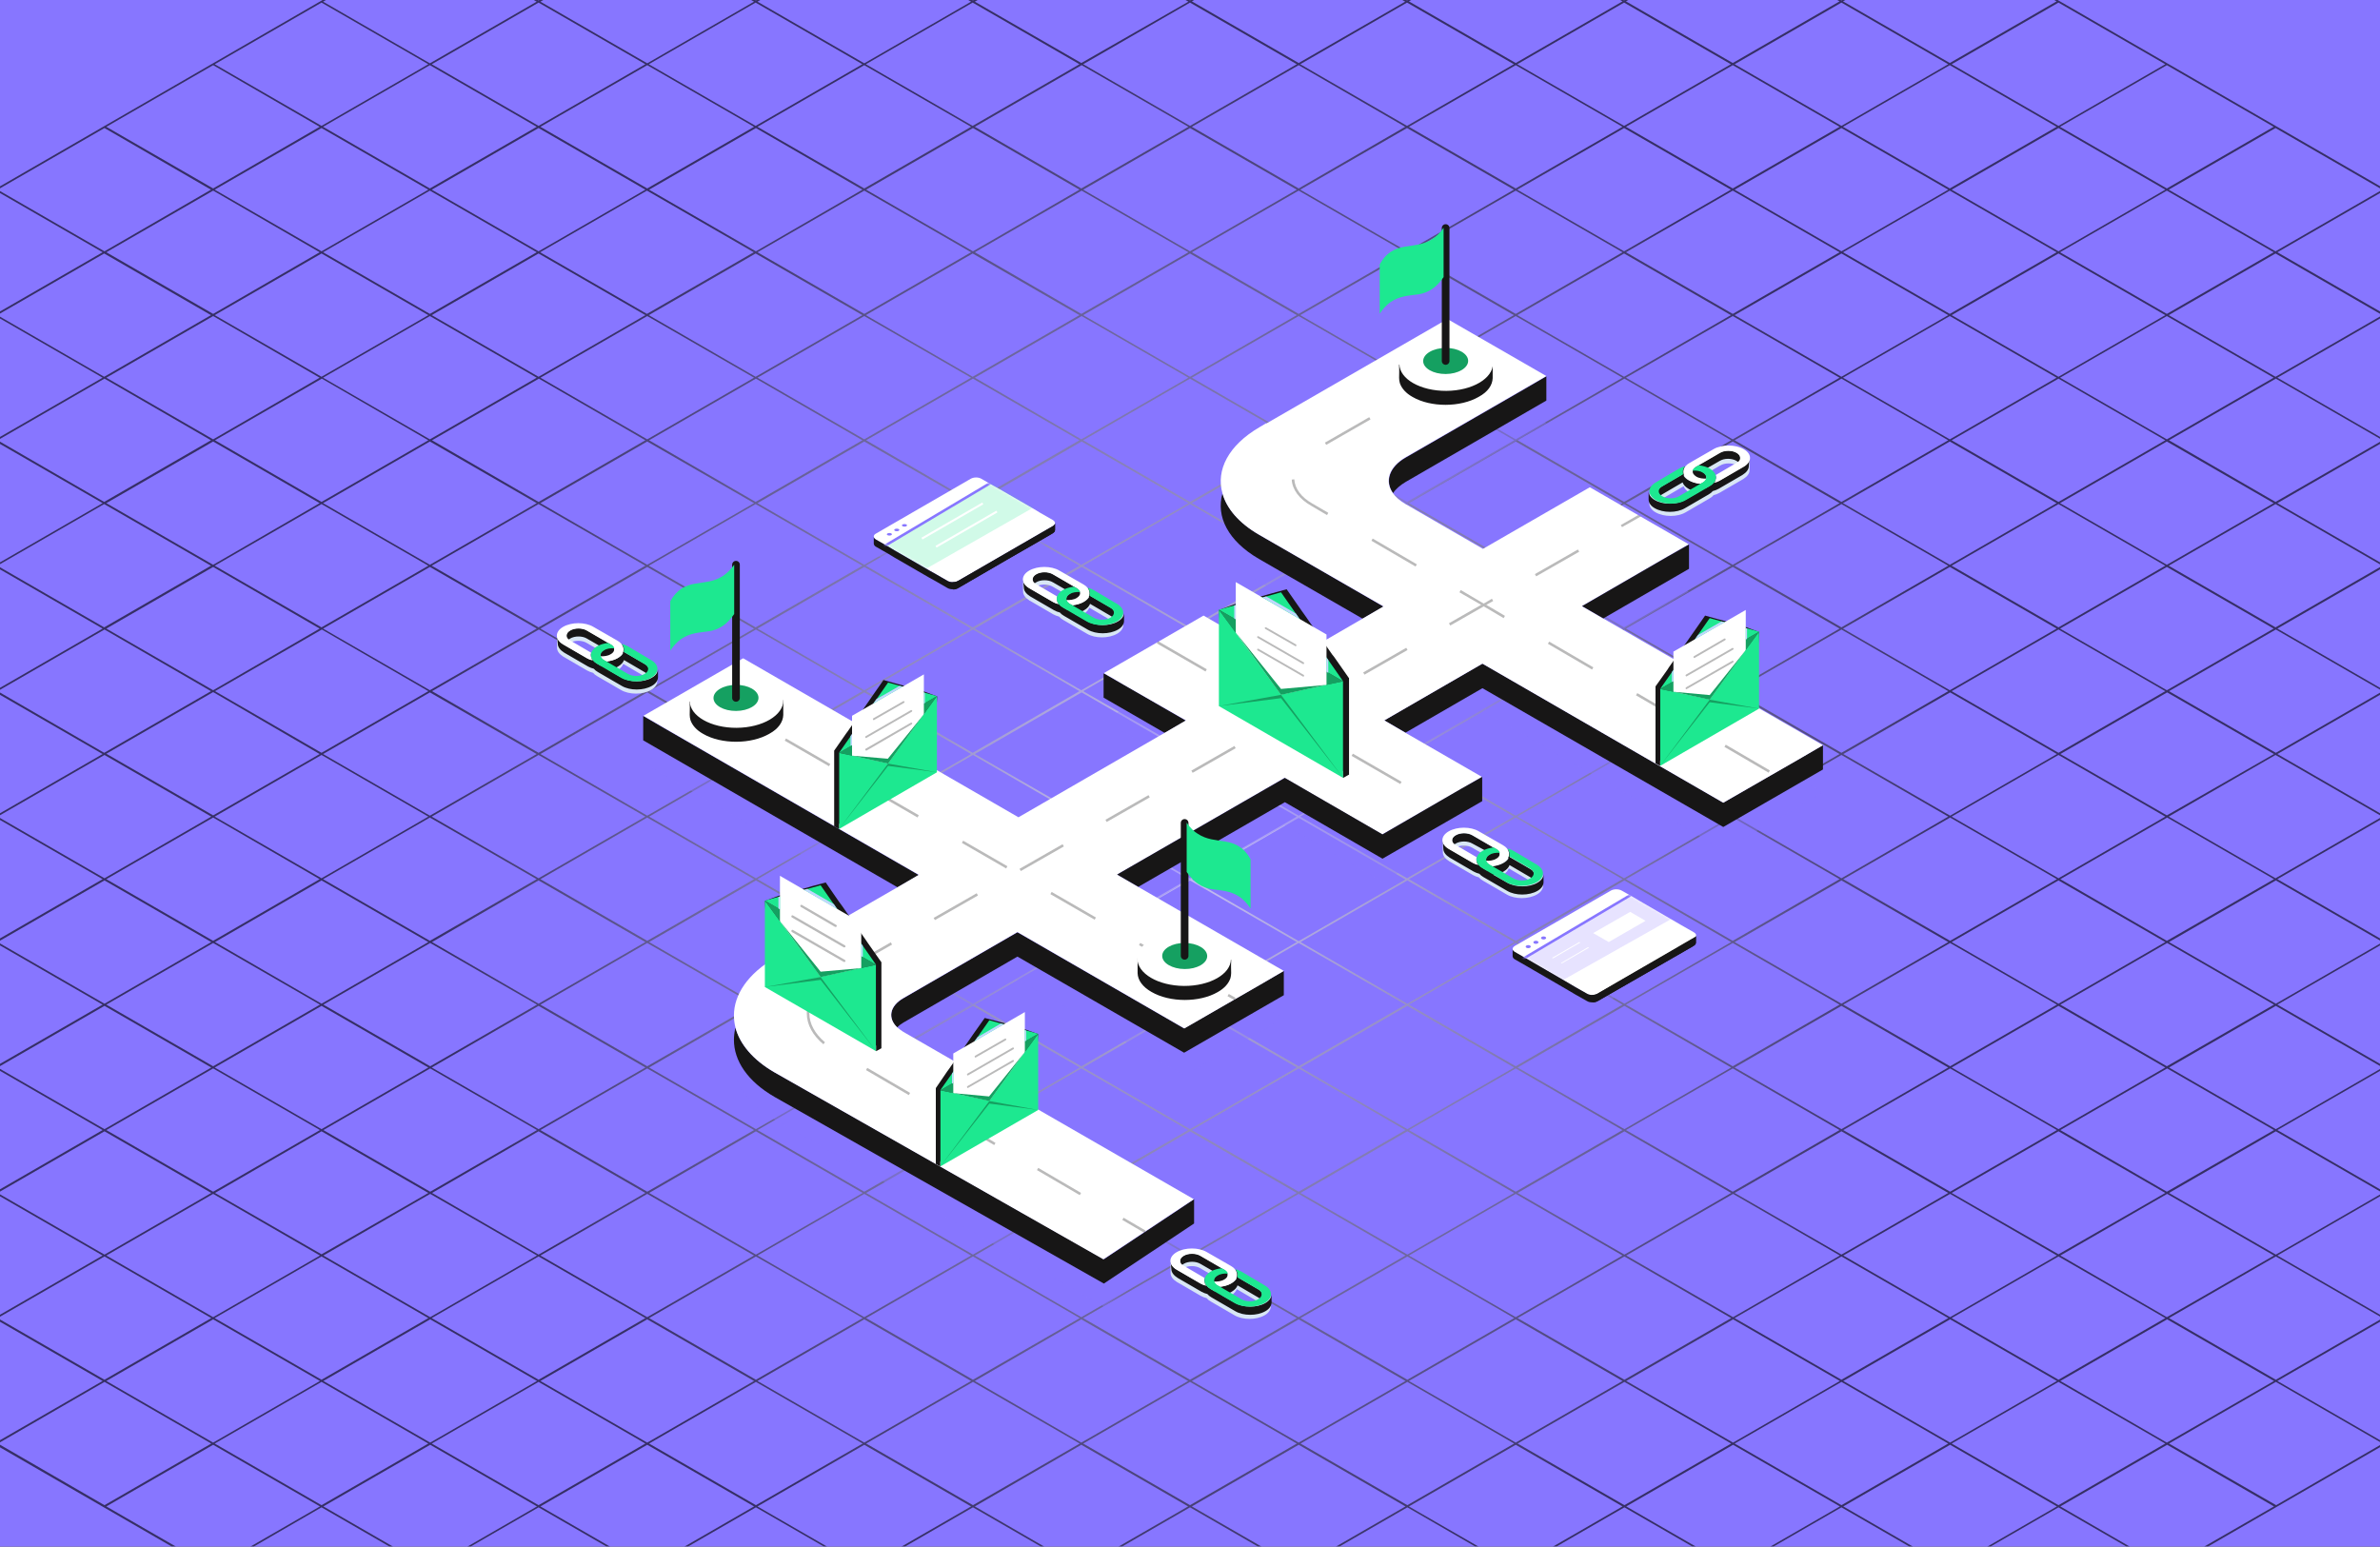 <svg width="931" height="605" viewBox="0 0 931 605" fill="none" xmlns="http://www.w3.org/2000/svg">
<rect x="0" y="0" width="931" height="605" fill="#333333" stroke="none"/>
<g clip-path="url(#clip0_348_7)">
<path d="M931 0H0V605H931V0Z" fill="#8776FF"/>
<g style="mix-blend-mode:screen" opacity="0.6">
<path d="M465.742 -195.879L465.5 -196L-426.394 319.197L-427 319.561L465.258 834.879L465.5 835L1357.39 319.803L1358 319.439L465.742 -195.879ZM465.5 343.551L423.715 319.439L465.5 295.327L507.285 319.439L465.5 343.551ZM508.012 319.924L549.796 344.036L508.012 368.148L466.227 344.036L508.012 319.924ZM464.773 343.915L422.988 368.027L381.325 343.915L423.11 319.803L464.773 343.915ZM422.988 318.955L381.325 294.964L423.11 270.852L464.894 294.964L422.988 318.955ZM466.227 294.964L508.012 270.852L549.796 294.964L508.012 319.076L466.227 294.964ZM508.738 270.367L550.523 246.255L592.308 270.367L550.523 294.479L508.738 270.367ZM508.012 270.004L466.227 245.892L508.012 221.78L549.796 245.892L508.012 270.004ZM507.285 270.367L465.5 294.479L423.715 270.367L465.5 246.255L507.285 270.367ZM422.988 270.004L381.325 245.892L423.11 221.78L464.894 245.892L422.988 270.004ZM422.262 270.367L380.477 294.479L338.813 270.367L380.598 246.255L422.262 270.367ZM379.871 294.964L338.086 319.076L296.302 294.964L338.086 270.852L379.871 294.964ZM380.598 295.327L422.383 319.439L380.598 343.551L338.813 319.439L380.598 295.327ZM379.871 343.915L338.086 368.027L296.302 343.915L338.086 319.803L379.871 343.915ZM380.598 344.4L422.383 368.512L380.598 392.624L338.813 368.512L380.598 344.4ZM422.988 368.875L464.773 392.987L422.988 417.099L381.325 392.987L422.988 368.875ZM423.715 368.512L465.5 344.4L507.285 368.512L465.5 392.624L423.715 368.512ZM508.012 368.875L549.796 392.987L508.012 417.099L466.227 392.987L508.012 368.875ZM508.738 368.512L550.523 344.4L592.308 368.512L550.523 392.624L508.738 368.512ZM551.129 343.915L592.913 319.803L634.698 343.915L592.913 368.027L551.129 343.915ZM550.402 343.551L508.617 319.439L550.402 295.327L592.187 319.439L550.402 343.551ZM551.129 294.964L592.913 270.852L634.698 294.964L592.913 319.076L551.129 294.964ZM593.64 270.367L635.425 246.255L677.21 270.367L635.425 294.479L593.64 270.367ZM592.913 270.004L551.129 245.892L592.913 221.78L634.698 245.892L592.913 270.004ZM550.402 245.407L508.617 221.295L550.402 197.183L592.187 221.295L550.402 245.407ZM508.012 220.932L466.227 196.82L508.012 172.708L549.796 196.82L508.012 220.932ZM507.285 221.295L465.5 245.407L423.715 221.295L465.5 197.183L507.285 221.295ZM422.988 220.932L381.325 196.82L423.11 172.708L464.894 196.82L422.988 220.932ZM422.262 221.295L380.477 245.407L338.692 221.295L380.477 197.183L422.262 221.295ZM379.871 245.892L338.086 270.004L296.302 245.892L338.086 221.78L379.871 245.892ZM337.36 270.367L295.575 294.479L253.911 270.367L295.696 246.255L337.36 270.367ZM294.969 294.964L253.185 319.076L211.4 294.964L253.185 270.852L294.969 294.964ZM295.696 295.327L337.481 319.439L295.696 343.551L253.911 319.439L295.696 295.327ZM294.969 343.915L253.185 368.027L211.4 343.915L253.185 319.803L294.969 343.915ZM295.696 344.4L337.481 368.512L295.696 392.624L253.911 368.512L295.696 344.4ZM338.086 368.875L379.871 392.987L338.086 417.099L296.302 392.987L338.086 368.875ZM380.598 393.472L422.383 417.584L380.598 441.696L338.813 417.584L380.598 393.472ZM422.988 417.947L464.773 442.059L422.988 466.171L381.325 442.059L422.988 417.947ZM423.715 417.584L465.5 393.472L507.285 417.584L465.5 441.696L423.715 417.584ZM508.012 417.947L549.796 442.059L508.012 466.171L466.227 442.059L508.012 417.947ZM508.738 417.584L550.523 393.472L592.308 417.584L550.523 441.696L508.738 417.584ZM551.129 392.987L592.913 368.875L634.698 392.987L592.913 417.099L551.129 392.987ZM593.64 368.512L635.425 344.4L677.21 368.512L635.425 392.624L593.64 368.512ZM636.031 343.915L677.815 319.803L719.6 343.915L677.815 368.027L636.031 343.915ZM635.304 343.551L593.519 319.439L635.304 295.327L677.089 319.439L635.304 343.551ZM636.031 294.964L677.815 270.852L719.6 294.964L677.815 319.076L636.031 294.964ZM678.542 270.367L720.327 246.255L762.112 270.367L720.327 294.479L678.542 270.367ZM677.815 270.004L636.031 245.892L677.815 221.78L719.6 245.892L677.815 270.004ZM635.304 245.407L593.519 221.295L635.304 197.183L677.089 221.295L635.304 245.407ZM592.913 220.932L551.129 196.82L592.913 172.708L634.698 196.82L592.913 220.932ZM550.402 196.335L508.738 172.223L550.523 148.111L592.308 172.223L550.402 196.335ZM508.012 171.859L466.227 147.747L508.012 123.635L549.796 147.747L508.012 171.859ZM507.285 172.223L465.5 196.335L423.715 172.223L465.5 148.111L507.285 172.223ZM422.988 171.859L381.325 147.747L423.11 123.635L464.894 147.747L422.988 171.859ZM422.262 172.223L380.477 196.335L338.813 172.223L380.598 148.111L422.262 172.223ZM379.871 196.82L338.086 220.932L296.302 196.82L338.086 172.708L379.871 196.82ZM337.36 221.295L295.575 245.407L253.79 221.295L295.575 197.183L337.36 221.295ZM294.969 245.892L253.185 270.004L211.4 245.892L253.185 221.78L294.969 245.892ZM252.458 270.367L210.673 294.479L169.009 270.367L210.794 246.255L252.458 270.367ZM209.946 294.964L168.161 319.076L126.377 294.964L168.161 270.852L209.946 294.964ZM210.673 295.327L252.458 319.439L210.673 343.551L168.888 319.439L210.673 295.327ZM209.946 343.915L168.161 368.027L126.377 343.915L168.161 319.803L209.946 343.915ZM210.673 344.4L252.458 368.512L210.673 392.624L169.009 368.512L210.673 344.4ZM253.185 368.875L294.969 392.987L253.185 417.099L211.4 392.987L253.185 368.875ZM295.696 393.472L337.481 417.584L295.696 441.696L253.911 417.584L295.696 393.472ZM338.086 417.947L379.871 442.059L338.086 466.171L296.302 442.059L338.086 417.947ZM380.598 442.544L422.383 466.656L380.598 490.768L338.813 466.656L380.598 442.544ZM422.988 467.019L464.773 491.131L422.988 515.243L381.325 491.131L422.988 467.019ZM423.715 466.656L465.5 442.544L507.285 466.656L465.5 490.768L423.715 466.656ZM508.012 467.019L549.796 491.131L508.012 515.243L466.227 491.131L508.012 467.019ZM508.738 466.656L550.523 442.544L592.308 466.656L550.523 490.768L508.738 466.656ZM551.129 442.059L592.913 417.947L634.698 442.059L592.913 466.171L551.129 442.059ZM593.64 417.584L635.425 393.472L677.21 417.584L635.425 441.696L593.64 417.584ZM636.031 392.987L677.815 368.875L719.6 392.987L677.815 417.099L636.031 392.987ZM678.542 368.512L720.327 344.4L762.112 368.512L720.327 392.624L678.542 368.512ZM721.054 343.915L762.839 319.803L804.623 343.915L762.839 368.027L721.054 343.915ZM720.327 343.551L678.542 319.439L720.327 295.327L762.112 319.439L720.327 343.551ZM721.054 294.964L762.839 270.852L804.623 294.964L762.839 319.076L721.054 294.964ZM763.444 270.367L805.229 246.255L847.014 270.367L805.229 294.479L763.444 270.367ZM762.717 270.004L720.933 245.892L762.717 221.78L804.502 245.892L762.717 270.004ZM720.327 245.407L678.542 221.295L720.327 197.183L762.112 221.295L720.327 245.407ZM677.815 220.932L636.031 196.82L677.815 172.708L719.6 196.82L677.815 220.932ZM635.304 196.335L593.64 172.223L635.425 148.111L677.21 172.223L635.304 196.335ZM592.913 171.859L551.129 147.747L592.913 123.635L634.698 147.747L592.913 171.859ZM550.402 147.384L508.617 123.272L550.402 99.16L592.187 123.272L550.402 147.384ZM508.012 122.787L466.227 98.675L508.012 74.563L549.796 98.675L508.012 122.787ZM507.285 123.272L465.5 147.384L423.715 123.272L465.5 99.16L507.285 123.272ZM422.988 122.787L381.325 98.675L423.11 74.563L464.894 98.675L422.988 122.787ZM422.262 123.272L380.477 147.384L338.692 123.272L380.477 99.16L422.262 123.272ZM379.871 147.747L338.086 171.859L296.302 147.747L338.086 123.635L379.871 147.747ZM337.36 172.223L295.575 196.335L253.911 172.223L295.696 148.111L337.36 172.223ZM294.969 196.82L253.185 220.932L211.4 196.82L253.185 172.708L294.969 196.82ZM252.458 221.295L210.673 245.407L168.888 221.295L210.673 197.183L252.458 221.295ZM209.946 245.892L168.161 270.004L126.377 245.892L168.161 221.78L209.946 245.892ZM167.556 270.367L125.771 294.479L84.107 270.367L125.892 246.255L167.556 270.367ZM125.044 294.964L83.381 318.955L41.596 294.843L83.381 270.731L125.044 294.964ZM125.771 295.327L167.556 319.439L125.771 343.551L83.986 319.439L125.771 295.327ZM125.044 343.915L83.381 368.027L41.596 343.915L83.381 319.803L125.044 343.915ZM125.771 344.4L167.556 368.512L125.771 392.624L84.107 368.512L125.771 344.4ZM168.283 368.875L210.067 392.987L168.283 417.099L126.498 392.987L168.283 368.875ZM210.673 393.472L252.458 417.584L210.673 441.696L168.888 417.584L210.673 393.472ZM253.185 417.947L294.969 442.059L253.185 466.171L211.4 442.059L253.185 417.947ZM295.696 442.544L337.481 466.656L295.696 490.768L253.911 466.656L295.696 442.544ZM338.086 467.019L379.871 491.131L338.086 515.243L296.302 491.131L338.086 467.019ZM380.598 491.495L422.383 515.607L380.598 539.719L338.813 515.607L380.598 491.495ZM422.988 516.092L464.773 540.204L422.988 564.316L381.325 540.204L422.988 516.092ZM423.715 515.607L465.5 491.495L507.285 515.607L465.5 539.719L423.715 515.607ZM508.012 516.092L549.796 540.204L508.012 564.316L466.227 540.204L508.012 516.092ZM508.738 515.607L550.523 491.495L592.308 515.607L550.523 539.719L508.738 515.607ZM551.129 491.131L592.913 467.019L634.698 491.131L592.913 515.243L551.129 491.131ZM593.64 466.656L635.425 442.544L677.21 466.656L635.425 490.768L593.64 466.656ZM636.031 442.059L677.815 417.947L719.6 442.059L677.815 466.171L636.031 442.059ZM678.542 417.584L720.327 393.472L762.112 417.584L720.327 441.696L678.542 417.584ZM721.054 392.987L762.839 368.875L804.623 392.987L762.839 417.099L721.054 392.987ZM763.444 368.512L805.229 344.4L847.014 368.512L805.229 392.624L763.444 368.512ZM805.956 343.915L847.74 319.803L889.525 343.915L847.619 368.027L805.956 343.915ZM805.229 343.551L763.444 319.439L805.229 295.327L847.014 319.439L805.229 343.551ZM805.956 294.964L847.74 270.852L889.525 294.964L847.619 318.955L805.956 294.964ZM848.467 270.367L890.252 246.255L932.037 270.367L890.252 294.479L848.467 270.367ZM847.619 270.004L805.834 245.892L847.619 221.78L889.404 245.892L847.619 270.004ZM805.229 245.407L763.444 221.295L805.229 197.183L847.014 221.295L805.229 245.407ZM762.717 220.932L720.933 196.82L762.717 172.708L804.502 196.82L762.717 220.932ZM720.327 196.335L678.542 172.223L720.327 148.111L762.112 172.223L720.327 196.335ZM677.815 171.859L636.031 147.747L677.815 123.635L719.6 147.747L677.815 171.859ZM635.304 147.384L593.519 123.272L635.304 99.16L677.089 123.272L635.304 147.384ZM592.913 122.787L551.129 98.675L592.913 74.563L634.698 98.675L592.913 122.787ZM550.402 98.312L508.617 74.2L550.402 50.088L592.187 74.2L550.402 98.312ZM508.012 73.715L466.227 49.603L508.012 25.491L549.675 49.603L508.012 73.715ZM507.285 74.2L465.5 98.312L423.715 74.2L465.5 50.088L507.285 74.2ZM422.988 73.715L381.325 49.603L423.11 25.491L464.894 49.603L422.988 73.715ZM422.262 74.2L380.598 98.312L338.813 74.2L380.598 50.088L422.262 74.2ZM379.871 98.675L338.086 122.787L296.302 98.675L338.086 74.563L379.871 98.675ZM337.36 123.272L295.575 147.384L253.79 123.272L295.575 99.16L337.36 123.272ZM294.969 147.747L253.185 171.859L211.4 147.747L253.185 123.635L294.969 147.747ZM252.458 172.223L210.673 196.335L169.009 172.223L210.794 148.111L252.458 172.223ZM209.946 196.82L168.161 220.932L126.377 196.82L168.161 172.708L209.946 196.82ZM167.556 221.295L125.771 245.407L83.986 221.295L125.771 197.183L167.556 221.295ZM125.044 245.892L83.381 270.004L41.596 245.892L83.381 221.78L125.044 245.892ZM82.533 270.367L40.748 294.479L-0.916 270.367L40.869 246.255L82.533 270.367ZM40.142 294.964L-1.642 319.076L-43.427 294.964L-1.642 270.852L40.142 294.964ZM40.869 295.327L82.654 319.439L40.869 343.551L-0.916 319.439L40.869 295.327ZM40.142 343.915L-1.642 368.027L-43.427 343.915L-1.642 319.803L40.142 343.915ZM40.869 344.4L82.654 368.512L40.869 392.624L-0.916 368.512L40.869 344.4ZM83.381 368.875L125.165 392.987L83.381 417.099L41.596 392.987L83.381 368.875ZM125.771 393.472L167.556 417.584L125.771 441.696L83.986 417.584L125.771 393.472ZM168.283 417.947L210.067 442.059L168.283 466.171L126.498 442.059L168.283 417.947ZM210.673 442.544L252.458 466.656L210.673 490.768L169.009 466.656L210.673 442.544ZM253.185 467.019L294.969 491.131L253.185 515.243L211.4 491.131L253.185 467.019ZM295.696 491.495L337.481 515.607L295.696 539.719L253.911 515.607L295.696 491.495ZM338.086 516.092L379.871 540.204L338.086 564.316L296.302 540.204L338.086 516.092ZM380.598 540.567L422.383 564.679L380.598 588.791L338.813 564.679L380.598 540.567ZM422.988 565.164L464.773 589.276L422.988 613.388L381.325 589.276L422.988 565.164ZM423.715 564.679L465.5 540.567L507.285 564.679L465.5 588.791L423.715 564.679ZM508.012 565.164L549.796 589.276L508.012 613.388L466.227 589.276L508.012 565.164ZM508.738 564.679L550.523 540.567L592.308 564.679L550.523 588.791L508.738 564.679ZM551.129 540.204L592.913 516.092L634.698 540.204L592.913 564.316L551.129 540.204ZM593.64 515.607L635.425 491.495L677.21 515.607L635.425 539.719L593.64 515.607ZM636.152 491.131L677.937 467.019L719.721 491.131L677.937 515.243L636.152 491.131ZM678.542 466.656L720.327 442.544L762.112 466.656L720.327 490.768L678.542 466.656ZM721.054 442.059L762.839 417.947L804.623 442.059L762.839 466.171L721.054 442.059ZM763.444 417.584L805.229 393.472L847.014 417.584L805.229 441.696L763.444 417.584ZM805.956 392.987L847.74 368.875L889.525 392.987L847.619 417.099L805.956 392.987ZM848.467 368.512L890.252 344.4L932.037 368.512L890.252 392.624L848.467 368.512ZM890.858 343.915L932.642 319.803L974.427 343.915L932.642 368.027L890.858 343.915ZM890.131 343.551L848.346 319.439L890.131 295.327L931.916 319.439L890.131 343.551ZM890.858 294.964L932.642 270.852L974.427 294.964L932.642 319.076L890.858 294.964ZM933.369 270.367L975.154 246.255L1016.94 270.367L975.154 294.479L933.369 270.367ZM932.642 270.004L890.858 245.892L932.642 221.78L974.427 245.892L932.642 270.004ZM890.131 245.407L848.346 221.295L890.131 197.183L931.916 221.295L890.131 245.407ZM847.619 220.932L805.834 196.82L847.619 172.708L889.404 196.82L847.619 220.932ZM805.229 196.335L763.444 172.223L805.229 148.111L847.014 172.223L805.229 196.335ZM762.717 171.859L720.933 147.747L762.717 123.635L804.502 147.747L762.717 171.859ZM720.327 147.384L678.542 123.272L720.327 99.16L762.112 123.272L720.327 147.384ZM677.815 122.787L636.031 98.675L677.815 74.563L719.6 98.675L677.815 122.787ZM635.304 98.312L593.519 74.2L635.304 50.088L677.089 74.2L635.304 98.312ZM592.913 73.715L551.129 49.603L592.913 25.491L634.698 49.603L592.913 73.715ZM550.402 49.24L508.617 25.128L550.402 1.016L592.187 25.128L550.402 49.24ZM508.012 24.643L466.227 0.531L508.012 -23.581L549.675 0.652L508.012 24.643ZM507.285 25.128L465.5 49.24L423.715 25.128L465.5 1.016L507.285 25.128ZM422.988 24.643L381.325 0.652L423.11 -23.46L464.894 0.652L422.988 24.643ZM422.262 25.128L380.477 49.24L338.692 25.128L380.477 1.016L422.262 25.128ZM379.871 49.603L338.086 73.715L296.302 49.603L338.086 25.491L379.871 49.603ZM337.36 74.2L295.696 98.312L253.911 74.2L295.696 50.088L337.36 74.2ZM294.848 98.675L253.063 122.787L211.279 98.675L253.063 74.563L294.848 98.675ZM252.458 123.272L210.673 147.384L168.888 123.272L210.673 99.16L252.458 123.272ZM209.946 147.747L168.161 171.859L126.377 147.747L168.161 123.635L209.946 147.747ZM167.556 172.223L125.771 196.335L84.107 172.223L125.892 148.111L167.556 172.223ZM125.044 196.82L83.381 220.932L41.596 196.82L83.381 172.708L125.044 196.82ZM82.533 221.295L40.748 245.407L-1.037 221.295L40.748 197.183L82.533 221.295ZM40.142 245.892L-1.642 270.004L-43.427 245.892L-1.642 221.78L40.142 245.892ZM-2.369 270.367L-44.154 294.479L-85.818 270.367L-44.033 246.255L-2.369 270.367ZM-44.76 294.964L-86.544 318.955L-128.329 294.843L-86.544 270.731L-44.76 294.964ZM-44.033 295.327L-2.248 319.439L-44.033 343.551L-85.818 319.439L-44.033 295.327ZM-44.76 343.915L-86.544 368.027L-128.329 343.915L-86.544 319.803L-44.76 343.915ZM-44.033 344.4L-2.369 368.512L-44.154 392.624L-85.818 368.512L-44.033 344.4ZM-1.642 368.875L40.142 392.987L-1.642 417.099L-43.427 392.987L-1.642 368.875ZM40.869 393.472L82.654 417.584L40.869 441.696L-0.916 417.584L40.869 393.472ZM83.381 417.947L125.165 442.059L83.381 466.171L41.596 442.059L83.381 417.947ZM125.771 442.544L167.556 466.656L125.771 490.647L84.107 466.656L125.771 442.544ZM168.283 467.019L210.067 491.131L168.283 515.243L126.498 491.131L168.283 467.019ZM210.673 491.495L252.458 515.607L210.673 539.719L168.888 515.607L210.673 491.495ZM253.185 516.092L294.969 540.204L253.185 564.316L211.4 540.204L253.185 516.092ZM295.696 540.567L337.481 564.679L295.696 588.791L253.911 564.679L295.696 540.567ZM338.086 565.164L379.871 589.276L338.086 613.388L296.302 589.276L338.086 565.164ZM380.598 589.639L422.383 613.751L380.598 637.863L338.813 613.751L380.598 589.639ZM422.988 614.236L464.773 638.348L422.988 662.46L381.325 638.227L422.988 614.236ZM423.715 613.751L465.5 589.639L507.285 613.751L465.5 637.863L423.715 613.751ZM508.012 614.236L549.796 638.348L508.012 662.46L466.227 638.348L508.012 614.236ZM508.738 613.751L550.523 589.639L592.308 613.751L550.523 637.863L508.738 613.751ZM551.129 589.276L592.913 565.164L634.698 589.276L592.913 613.388L551.129 589.276ZM593.64 564.679L635.425 540.567L677.21 564.679L635.425 588.791L593.64 564.679ZM636.152 540.204L677.937 516.092L719.721 540.204L677.937 564.316L636.152 540.204ZM678.542 515.607L720.327 491.495L762.112 515.607L720.327 539.719L678.542 515.607ZM721.054 491.131L762.839 467.019L804.623 491.131L762.839 515.243L721.054 491.131ZM763.444 466.656L805.229 442.544L847.014 466.656L805.229 490.647L763.444 466.656ZM805.956 442.059L847.74 417.947L889.525 442.059L847.619 466.171L805.956 442.059ZM848.467 417.584L890.252 393.472L932.037 417.584L890.252 441.696L848.467 417.584ZM890.858 392.987L932.642 368.875L974.427 392.987L932.642 417.099L890.858 392.987ZM933.369 368.512L975.154 344.4L1016.94 368.512L975.154 392.624L933.369 368.512ZM975.759 343.915L1017.54 319.803L1059.33 343.915L1017.54 368.027L975.759 343.915ZM975.033 343.551L933.248 319.439L975.033 295.327L1016.82 319.439L975.033 343.551ZM975.759 294.964L1017.54 270.852L1059.33 294.964L1017.54 319.076L975.759 294.964ZM1018.27 270.367L1060.06 246.255L1101.84 270.367L1060.06 294.479L1018.27 270.367ZM1017.54 270.004L975.759 245.892L1017.54 221.78L1059.33 245.892L1017.54 270.004ZM975.033 245.407L933.248 221.295L975.033 197.183L1016.82 221.295L975.033 245.407ZM932.642 220.932L890.858 196.82L932.642 172.708L974.427 196.82L932.642 220.932ZM890.131 196.335L848.467 172.223L890.252 148.111L932.037 172.223L890.131 196.335ZM847.619 171.859L805.834 147.747L847.619 123.635L889.404 147.747L847.619 171.859ZM805.229 147.384L763.444 123.272L805.229 99.16L847.014 123.272L805.229 147.384ZM762.717 122.787L720.933 98.675L762.717 74.563L804.502 98.675L762.717 122.787ZM720.327 98.312L678.542 74.2L720.327 50.088L762.112 74.2L720.327 98.312ZM677.815 73.715L636.031 49.603L677.815 25.491L719.6 49.603L677.815 73.715ZM635.304 49.24L593.519 25.128L635.304 1.016L677.089 25.128L635.304 49.24ZM592.913 24.643L551.129 0.531L592.913 -23.581L634.698 0.531L592.913 24.643ZM550.402 0.167L508.617 -23.945L550.402 -48.056L592.187 -23.945L550.402 0.167ZM508.012 -24.308L466.227 -48.42L508.012 -72.532L549.675 -48.42L508.012 -24.308ZM507.285 -23.945L465.5 0.167L423.715 -23.945L465.5 -48.056L507.285 -23.945ZM422.988 -24.308L381.325 -48.42L422.988 -72.532L464.773 -48.42L422.988 -24.308ZM422.262 -23.945L380.598 0.167L338.813 -23.945L380.598 -48.056L422.262 -23.945ZM379.871 0.652L338.086 24.764L296.302 0.652L338.086 -23.46L379.871 0.652ZM337.36 25.128L295.575 49.24L253.79 25.128L295.575 1.016L337.36 25.128ZM294.969 49.603L253.185 73.715L211.4 49.603L253.185 25.491L294.969 49.603ZM252.458 74.2L210.673 98.312L168.888 74.2L210.673 50.088L252.458 74.2ZM209.946 98.675L168.161 122.787L126.377 98.675L168.161 74.563L209.946 98.675ZM167.556 123.272L125.771 147.384L83.986 123.272L125.771 99.16L167.556 123.272ZM125.044 147.747L83.381 171.859L41.596 147.747L83.381 123.635L125.044 147.747ZM82.533 172.223L40.748 196.335L-0.916 172.223L40.869 148.111L82.533 172.223ZM40.142 196.82L-1.642 220.932L-43.427 196.82L-1.642 172.708L40.142 196.82ZM-2.369 221.295L-44.154 245.407L-85.939 221.295L-44.154 197.183L-2.369 221.295ZM-44.76 245.892L-86.544 270.004L-128.329 245.892L-86.544 221.78L-44.76 245.892ZM-87.271 270.367L-129.056 294.479L-170.72 270.367L-128.935 246.255L-87.271 270.367ZM-129.783 294.964L-171.567 319.076L-213.352 294.964L-171.567 270.852L-129.783 294.964ZM-128.935 295.327L-87.15 319.439L-128.935 343.551L-170.72 319.439L-128.935 295.327ZM-129.783 343.915L-171.567 368.027L-213.352 343.915L-171.567 319.803L-129.783 343.915ZM-128.935 344.4L-87.271 368.512L-129.056 392.624L-170.72 368.512L-128.935 344.4ZM-86.544 368.875L-44.76 392.987L-86.544 417.099L-128.329 392.987L-86.544 368.875ZM-44.033 393.472L-2.248 417.584L-44.033 441.696L-85.818 417.584L-44.033 393.472ZM-1.642 417.947L40.142 442.059L-1.642 466.171L-43.427 442.059L-1.642 417.947ZM40.869 442.544L82.654 466.656L40.869 490.768L-0.916 466.656L40.869 442.544ZM83.381 467.019L125.165 491.131L83.381 515.243L41.596 491.131L83.381 467.019ZM125.771 491.495L167.556 515.607L125.771 539.719L83.986 515.607L125.771 491.495ZM168.283 516.092L210.067 540.204L168.283 564.316L126.498 540.204L168.283 516.092ZM210.673 540.567L252.458 564.679L210.673 588.791L168.888 564.679L210.673 540.567ZM253.185 565.164L294.969 589.276L253.185 613.388L211.4 589.276L253.185 565.164ZM295.696 589.639L337.481 613.751L295.696 637.863L253.911 613.751L295.696 589.639ZM338.086 614.236L379.871 638.348L338.086 662.46L296.302 638.348L338.086 614.236ZM380.598 638.711L422.383 662.823L380.598 686.935L338.813 662.823L380.598 638.711ZM422.988 663.187L464.773 687.299L422.988 711.411L381.325 687.299L422.988 663.187ZM423.715 662.823L465.5 638.711L507.285 662.823L465.5 686.935L423.715 662.823ZM508.012 663.187L549.796 687.299L508.012 711.411L466.227 687.299L508.012 663.187ZM508.738 662.823L550.523 638.711L592.308 662.823L550.523 686.935L508.738 662.823ZM551.129 638.227L592.913 614.115L634.698 638.227L592.913 662.339L551.129 638.227ZM593.64 613.751L635.425 589.639L677.21 613.751L635.425 637.863L593.64 613.751ZM636.152 589.276L677.937 565.164L719.721 589.276L677.937 613.388L636.152 589.276ZM678.542 564.679L720.327 540.567L762.112 564.679L720.327 588.791L678.542 564.679ZM721.054 540.204L762.839 516.092L804.623 540.204L762.839 564.316L721.054 540.204ZM763.444 515.607L805.229 491.495L847.014 515.607L805.229 539.719L763.444 515.607ZM805.956 491.131L847.74 467.019L889.525 491.131L847.619 515.243L805.956 491.131ZM848.467 466.656L890.252 442.544L932.037 466.656L890.252 490.768L848.467 466.656ZM890.858 442.059L932.642 417.947L974.427 442.059L932.642 466.171L890.858 442.059ZM933.369 417.584L975.154 393.472L1016.94 417.584L975.154 441.696L933.369 417.584ZM975.759 392.987L1017.54 368.875L1059.33 392.987L1017.54 417.099L975.759 392.987ZM1018.27 368.512L1060.06 344.4L1101.84 368.512L1060.06 392.624L1018.27 368.512ZM1060.78 343.915L1102.57 319.803L1144.35 343.915L1102.57 368.027L1060.78 343.915ZM1059.93 343.551L1018.15 319.439L1059.93 295.327L1101.72 319.439L1059.93 343.551ZM1060.78 294.964L1102.57 270.852L1144.35 294.964L1102.57 319.076L1060.78 294.964ZM1103.17 270.367L1144.96 246.255L1186.74 270.367L1144.96 294.479L1103.17 270.367ZM1102.45 270.004L1060.78 245.892L1102.57 221.78L1144.35 245.892L1102.45 270.004ZM1059.93 245.407L1018.15 221.295L1059.93 197.183L1101.72 221.295L1059.93 245.407ZM1017.54 220.932L975.759 196.82L1017.54 172.708L1059.33 196.82L1017.54 220.932ZM975.033 196.335L933.369 172.223L975.154 148.111L1016.94 172.223L975.033 196.335ZM932.642 171.859L890.858 147.747L932.642 123.635L974.427 147.747L932.642 171.859ZM890.131 147.384L848.346 123.272L890.131 99.16L931.916 123.272L890.131 147.384ZM847.619 122.787L805.834 98.675L847.619 74.563L889.404 98.675L847.619 122.787ZM805.229 98.312L763.444 74.2L805.229 50.088L847.014 74.2L805.229 98.312ZM762.717 73.715L720.933 49.603L762.717 25.491L804.502 49.603L762.717 73.715ZM720.327 49.24L678.542 25.128L720.327 1.016L762.112 25.128L720.327 49.24ZM677.815 24.643L636.031 0.531L677.815 -23.581L719.6 0.531L677.815 24.643ZM635.304 0.167L593.519 -23.945L635.304 -48.056L677.089 -23.945L635.304 0.167ZM592.913 -24.308L551.129 -48.42L592.913 -72.532L634.698 -48.42L592.913 -24.308ZM550.402 -48.905L508.617 -73.017L550.402 -97.129L592.187 -73.017L550.402 -48.905ZM508.012 -73.38L466.227 -97.492L508.012 -121.604L549.675 -97.492L508.012 -73.38ZM507.285 -73.017L465.5 -48.905L423.715 -73.017L465.5 -97.129L507.285 -73.017ZM422.988 -73.38L381.325 -97.492L423.11 -121.604L464.894 -97.492L422.988 -73.38ZM422.262 -73.017L380.598 -48.905L338.813 -73.017L380.598 -97.129L422.262 -73.017ZM379.871 -48.42L338.086 -24.308L296.423 -48.42L338.086 -72.532L379.871 -48.42ZM337.36 -23.945L295.696 0.167L253.911 -23.945L295.696 -48.056L337.36 -23.945ZM294.969 0.652L253.185 24.764L211.4 0.652L253.185 -23.46L294.969 0.652ZM252.458 25.128L210.673 49.24L168.888 25.128L210.673 1.016L252.458 25.128ZM209.946 49.603L168.161 73.715L126.377 49.603L168.161 25.491L209.946 49.603ZM167.556 74.2L125.771 98.312L83.986 74.2L125.771 50.088L167.556 74.2ZM125.044 98.675L83.381 122.787L41.596 98.675L83.381 74.563L125.044 98.675ZM82.533 123.272L40.748 147.384L-1.037 123.272L40.748 99.16L82.533 123.272ZM40.142 147.747L-1.642 171.859L-43.427 147.747L-1.642 123.635L40.142 147.747ZM-2.369 172.223L-44.154 196.335L-85.818 172.223L-44.033 148.111L-2.369 172.223ZM-44.76 196.82L-86.544 220.932L-128.329 196.82L-86.544 172.708L-44.76 196.82ZM-87.271 221.295L-129.056 245.407L-170.841 221.295L-129.056 197.183L-87.271 221.295ZM-129.783 245.892L-171.567 270.004L-213.352 245.892L-171.567 221.78L-129.783 245.892ZM-172.173 270.367L-213.958 294.479L-255.743 270.367L-213.958 246.255L-172.173 270.367ZM-214.685 294.964L-256.469 319.076L-298.254 294.964L-256.469 270.852L-214.685 294.964ZM-213.958 295.327L-172.173 319.439L-213.958 343.551L-255.743 319.439L-213.958 295.327ZM-214.685 343.915L-256.469 368.027L-298.254 343.915L-256.469 319.803L-214.685 343.915ZM-213.958 344.4L-172.173 368.512L-213.958 392.624L-255.743 368.512L-213.958 344.4ZM-171.446 368.875L-129.661 392.987L-171.446 417.099L-213.231 392.987L-171.446 368.875ZM-128.935 393.472L-87.15 417.584L-128.935 441.696L-170.72 417.584L-128.935 393.472ZM-86.544 417.947L-44.76 442.059L-86.544 466.171L-128.329 442.059L-86.544 417.947ZM-44.033 442.544L-2.369 466.656L-44.154 490.768L-85.818 466.656L-44.033 442.544ZM-1.642 467.019L40.142 491.131L-1.642 515.243L-43.427 491.131L-1.642 467.019ZM40.869 491.495L82.654 515.607L40.869 539.719L-0.916 515.607L40.869 491.495ZM83.381 516.092L125.165 540.204L83.381 564.316L41.596 540.204L83.381 516.092ZM125.771 540.567L167.556 564.679L125.771 588.791L83.986 564.679L125.771 540.567ZM168.283 565.164L210.067 589.276L168.283 613.388L126.498 589.276L168.283 565.164ZM210.673 589.639L252.458 613.751L210.673 637.863L168.888 613.751L210.673 589.639ZM253.185 614.236L294.969 638.348L253.185 662.46L211.4 638.348L253.185 614.236ZM295.696 638.711L337.481 662.823L295.696 686.935L253.911 662.823L295.696 638.711ZM338.086 663.187L379.871 687.299L338.086 711.411L296.302 687.299L338.086 663.187ZM380.598 687.784L422.383 711.896L380.598 736.008L338.813 711.896L380.598 687.784ZM422.988 712.259L464.773 736.371L422.988 760.483L381.325 736.371L422.988 712.259ZM423.715 711.896L465.5 687.784L507.285 711.896L465.5 736.008L423.715 711.896ZM508.012 712.259L549.796 736.371L508.012 760.483L466.227 736.371L508.012 712.259ZM508.738 711.896L550.523 687.784L592.308 711.896L550.523 736.008L508.738 711.896ZM551.129 687.299L592.913 663.187L634.698 687.299L592.913 711.411L551.129 687.299ZM593.64 662.823L635.425 638.711L677.21 662.823L635.425 686.935L593.64 662.823ZM636.152 638.227L677.937 614.115L719.721 638.227L677.937 662.339L636.152 638.227ZM678.542 613.751L720.327 589.639L762.112 613.751L720.327 637.863L678.542 613.751ZM721.054 589.276L762.839 565.164L804.623 589.276L762.839 613.388L721.054 589.276ZM763.444 564.679L805.229 540.567L847.014 564.679L805.229 588.791L763.444 564.679ZM805.956 540.204L847.74 516.092L889.525 540.204L847.619 564.316L805.956 540.204ZM848.467 515.607L890.252 491.495L932.037 515.607L890.252 539.719L848.467 515.607ZM890.858 491.131L932.642 467.019L974.427 491.131L932.642 515.243L890.858 491.131ZM933.369 466.656L975.154 442.544L1016.94 466.656L975.154 490.768L933.369 466.656ZM975.759 442.059L1017.54 417.947L1059.33 442.059L1017.54 466.171L975.759 442.059ZM1018.27 417.584L1060.06 393.472L1101.84 417.584L1060.06 441.696L1018.27 417.584ZM1060.78 392.987L1102.57 368.875L1144.35 392.987L1102.57 417.099L1060.78 392.987ZM1103.17 368.512L1144.96 344.4L1186.74 368.512L1144.96 392.624L1103.17 368.512ZM1145.68 343.915L1187.47 319.803L1229.25 343.915L1187.47 368.027L1145.68 343.915ZM1144.96 343.551L1103.17 319.439L1144.96 295.327L1186.74 319.439L1144.96 343.551ZM1145.68 294.964L1187.47 270.852L1229.25 294.964L1187.47 319.076L1145.68 294.964ZM1188.07 270.367L1229.86 246.255L1271.52 270.367L1229.74 294.479L1188.07 270.367ZM1187.35 270.004L1145.56 245.892L1187.35 221.78L1229.13 245.892L1187.35 270.004ZM1144.96 245.407L1103.17 221.295L1144.96 197.183L1186.74 221.295L1144.96 245.407ZM1102.45 220.932L1060.78 196.82L1102.57 172.708L1144.35 196.82L1102.45 220.932ZM1059.93 196.335L1018.27 172.223L1060.06 148.111L1101.84 172.223L1059.93 196.335ZM1017.54 171.859L975.759 147.747L1017.54 123.635L1059.33 147.747L1017.54 171.859ZM975.033 147.384L933.248 123.272L975.033 99.16L1016.82 123.272L975.033 147.384ZM932.642 122.787L890.858 98.675L932.642 74.563L974.427 98.675L932.642 122.787ZM890.131 98.312L848.346 74.2L890.131 50.088L931.916 74.2L890.131 98.312ZM847.619 73.715L805.834 49.603L847.619 25.491L889.404 49.603L847.619 73.715ZM805.229 49.24L763.444 25.128L805.229 1.016L847.014 25.128L805.229 49.24ZM762.717 24.643L720.933 0.531L762.717 -23.581L804.502 0.531L762.717 24.643ZM720.327 0.167L678.542 -23.945L720.327 -48.056L762.112 -23.945L720.327 0.167ZM677.815 -24.308L636.031 -48.42L677.815 -72.532L719.6 -48.42L677.815 -24.308ZM635.304 -48.905L593.519 -73.017L635.304 -97.129L677.089 -73.017L635.304 -48.905ZM592.913 -73.38L551.129 -97.492L592.913 -121.604L634.698 -97.492L592.913 -73.38ZM550.402 -97.977L508.617 -122.089L550.402 -146.201L592.187 -122.089L550.402 -97.977ZM508.012 -122.452L466.227 -146.564L508.012 -170.676L549.675 -146.564L508.012 -122.452ZM507.285 -122.089L465.5 -97.977L423.715 -122.089L465.5 -146.201L507.285 -122.089ZM422.988 -122.452L381.325 -146.564L423.11 -170.676L464.894 -146.564L422.988 -122.452ZM422.262 -122.089L380.598 -97.977L338.813 -122.089L380.598 -146.201L422.262 -122.089ZM379.871 -97.492L338.086 -73.38L296.302 -97.492L338.086 -121.604L379.871 -97.492ZM337.36 -73.017L295.696 -48.905L253.911 -73.017L295.696 -97.129L337.36 -73.017ZM294.969 -48.42L253.185 -24.308L211.4 -48.42L253.185 -72.532L294.969 -48.42ZM252.458 -23.945L210.673 0.167L168.888 -23.945L210.673 -48.056L252.458 -23.945ZM209.946 0.652L168.161 24.764L126.377 0.652L168.161 -23.46L209.946 0.652ZM167.556 25.128L125.771 49.24L83.986 25.128L125.771 1.016L167.556 25.128ZM125.044 49.603L83.381 73.715L41.596 49.603L83.381 25.491L125.044 49.603ZM82.533 74.2L40.869 98.312L-0.916 74.2L40.869 50.088L82.533 74.2ZM40.142 98.675L-1.642 122.787L-43.427 98.675L-1.642 74.563L40.142 98.675ZM-2.369 123.272L-44.154 147.384L-85.939 123.272L-44.154 99.16L-2.369 123.272ZM-44.76 147.747L-86.544 171.859L-128.329 147.747L-86.544 123.635L-44.76 147.747ZM-87.271 172.223L-129.056 196.335L-170.72 172.223L-128.935 148.111L-87.271 172.223ZM-129.783 196.82L-171.567 220.932L-213.352 196.82L-171.567 172.708L-129.783 196.82ZM-172.173 221.295L-213.958 245.407L-255.743 221.295L-213.958 197.183L-172.173 221.295ZM-214.685 245.892L-256.469 270.004L-298.254 245.892L-256.469 221.78L-214.685 245.892ZM-257.075 270.367L-298.86 294.479L-340.524 270.367L-298.739 246.255L-257.075 270.367ZM-299.587 294.964L-341.371 319.076L-383.156 294.964L-341.371 270.852L-299.587 294.964ZM-298.86 295.327L-257.075 319.439L-298.86 343.551L-340.645 319.439L-298.86 295.327ZM-299.587 343.915L-341.371 368.027L-383.156 343.915L-341.371 319.803L-299.587 343.915ZM-298.86 344.4L-257.075 368.512L-298.86 392.624L-340.524 368.512L-298.86 344.4ZM-256.348 368.875L-214.563 392.987L-256.348 417.099L-298.133 392.987L-256.348 368.875ZM-213.958 393.472L-172.173 417.584L-213.958 441.696L-255.743 417.584L-213.958 393.472ZM-171.446 417.947L-129.661 442.059L-171.446 466.171L-213.11 442.059L-171.446 417.947ZM-128.935 442.544L-87.271 466.656L-129.056 490.768L-170.72 466.656L-128.935 442.544ZM-86.544 467.019L-44.881 491.131L-86.544 515.243L-128.329 491.131L-86.544 467.019ZM-44.033 491.495L-2.248 515.607L-44.033 539.719L-85.818 515.607L-44.033 491.495ZM-1.642 516.092L40.142 540.204L-1.642 564.316L-43.427 540.204L-1.642 516.092ZM40.869 540.567L82.654 564.679L40.869 588.791L-0.795 564.679L40.869 540.567ZM83.381 565.164L125.165 589.276L83.381 613.388L41.596 589.276L83.381 565.164ZM125.771 589.639L167.556 613.751L125.771 637.863L84.107 613.751L125.771 589.639ZM168.283 614.236L210.067 638.348L168.283 662.46L126.498 638.348L168.283 614.236ZM210.673 638.711L252.458 662.823L210.673 686.935L169.009 662.823L210.673 638.711ZM253.185 663.187L294.969 687.299L253.185 711.411L211.4 687.299L253.185 663.187ZM295.696 687.784L337.481 711.896L295.696 736.008L254.032 711.896L295.696 687.784ZM338.086 712.259L379.871 736.371L338.086 760.483L296.302 736.371L338.086 712.259ZM380.598 736.856L422.383 760.968L380.598 785.08L338.813 760.968L380.598 736.856ZM422.988 761.331L464.773 785.443L422.988 809.555L381.325 785.443L422.988 761.331ZM423.715 760.968L465.5 736.856L507.285 760.968L465.5 785.08L423.715 760.968ZM508.012 761.331L549.796 785.443L508.012 809.555L466.227 785.443L508.012 761.331ZM508.738 760.968L550.523 736.856L592.308 760.968L550.644 785.08L508.738 760.968ZM551.129 736.371L592.913 712.259L634.698 736.371L592.913 760.483L551.129 736.371ZM593.64 711.896L635.425 687.784L677.21 711.896L635.546 736.008L593.64 711.896ZM636.031 687.299L677.815 663.187L719.6 687.299L677.815 711.411L636.031 687.299ZM678.542 662.823L720.327 638.711L762.112 662.823L720.448 686.935L678.542 662.823ZM721.054 638.227L762.839 614.115L804.623 638.227L762.839 662.339L721.054 638.227ZM763.444 613.751L805.229 589.639L847.014 613.751L805.229 637.863L763.444 613.751ZM805.956 589.276L847.74 565.164L889.525 589.276L847.619 613.388L805.956 589.276ZM848.467 564.679L890.252 540.567L932.037 564.679L890.373 588.791L848.467 564.679ZM890.858 540.204L932.642 516.092L974.427 540.204L932.642 564.316L890.858 540.204ZM933.369 515.607L975.154 491.495L1016.94 515.607L975.275 539.719L933.369 515.607ZM975.759 491.131L1017.54 467.019L1059.33 491.131L1017.67 515.243L975.759 491.131ZM1018.27 466.656L1060.06 442.544L1101.84 466.656L1060.06 490.768L1018.27 466.656ZM1060.78 442.059L1102.57 417.947L1144.35 442.059L1102.57 466.171L1060.78 442.059ZM1103.17 417.584L1144.96 393.472L1186.74 417.584L1144.96 441.696L1103.17 417.584ZM1145.68 392.987L1187.47 368.875L1229.25 392.987L1187.47 417.099L1145.68 392.987ZM1188.07 368.512L1229.86 344.4L1271.52 368.512L1229.74 392.624L1188.07 368.512ZM1230.59 343.915L1272.37 319.803L1314.16 343.915L1272.37 368.027L1230.59 343.915ZM1229.86 343.551L1188.07 319.439L1229.86 295.327L1271.64 319.439L1229.86 343.551ZM1230.59 294.964L1272.37 270.852L1314.16 294.964L1272.37 319.076L1230.59 294.964ZM507.285 -171.04L465.5 -146.928L423.715 -171.04L465.5 -195.152L507.285 -171.04ZM-383.762 295.327L-341.977 319.439L-383.762 343.551L-425.547 319.439L-383.762 295.327ZM423.715 809.919L465.5 785.807L507.285 809.919L465.5 834.031L423.715 809.919ZM1314.76 343.551L1272.98 319.439L1314.76 295.327L1356.55 319.439L1314.76 343.551Z" fill="url(#paint0_radial_348_7)"/>
</g>
<path opacity="0.4" d="M713.1 310L704.9 314.8L674.2 332.5L580 278.1L541.6 300.3L549.8 305.1L579.8 322.4L571.5 327.2L540.8 344.9L502.6 322.8L437 360.6L445.2 365.4L502.2 398.3L494 403L463.3 420.7L398 383.1L353.4 408.9C348 412 347.2 416.7 350.9 420.3C351.6 420.9 352.4 421.5 353.3 422.1L467 487.6L459.3 492.7L431.7 511L303 438C294.5 433.1 289.4 426.9 287.7 420.5C287.3 418.9 287.1 417.3 287.1 415.7C287.1 407.6 292.5 399.4 303.3 393.1L351.2 365.5L359.4 360.7L259.9 303.3L251.7 298.5L290.7 276L398.4 338.2L455.7 305.1L463.9 300.3L440 286.6L431.8 281.8L470.8 259.3L503 277.9L533.1 260.5L541.3 255.7L495 229.1L492.4 227.6C484.6 223.1 479.8 217.4 478.2 211.5C475.6 202.4 480.5 192.7 492.7 185.6L495.2 184.1L495.3 184.2L566.2 143.3L604.9 165.6L596.6 170.4L549.8 197.4C543.3 201.2 541.6 206.7 544.8 211.3C545.9 212.9 547.5 214.3 549.7 215.6L580.1 233.2L621.9 209.1L660.6 231.4L652.3 236.2L618.8 255.6L627.1 260.4L713.1 310Z" fill="#8776FF"/>
<path d="M359.4 342.3L351.1 347.1L251.6 289.6V280.1L259.9 284.9L359.4 342.3Z" fill="#171616"/>
<path d="M463.9 281.899L455.6 286.699L431.7 272.899V263.399L440 268.099L463.9 281.899Z" fill="#171616"/>
<path d="M467.1 469.1V478.6L431.8 502.1L303 429.1C292.4 423 287.1 414.9 287.1 406.8C287.1 405.2 287.3 403.6 287.7 402C289.4 408.4 294.5 414.6 303 419.5L431.8 492.6L459.5 474.2L467.1 469.1Z" fill="#171616"/>
<path d="M502.2 379.799V389.299L463.2 411.799L398 374.199L353.4 399.999C352.4 400.599 351.6 401.199 350.9 401.899C347.2 398.299 348 393.599 353.4 390.499L398 364.699L463.2 402.299L493.9 384.599L502.2 379.799Z" fill="#171616"/>
<path d="M541.2 237.3L533 242L495 220.1L492.4 218.6C480.4 211.6 475.6 202.1 478.2 193C479.9 198.9 484.6 204.5 492.4 209.1L495 210.6L541.2 237.3Z" fill="#171616"/>
<path d="M604.9 147.199V156.699L549.9 188.499C547.7 189.799 546 191.299 544.9 192.899C541.7 188.299 543.4 182.699 549.9 178.999L596.7 151.999L604.9 147.199Z" fill="#171616"/>
<path d="M713.1 291.5V301L674.1 323.5L579.9 269.2L549.8 286.6L541.5 281.8L579.9 259.6L674.1 314L704.8 296.3L713.1 291.5Z" fill="#171616"/>
<path d="M713.1 291.5L704.9 296.3L674.1 314L579.9 259.6L541.5 281.8L549.7 286.6L579.7 303.9L571.4 308.7L540.7 326.4L502.5 304.3L437 342.1L445.2 346.9L502.2 379.8L494 384.6L463.3 402.3L398 364.6L353.4 390.4C348 393.5 347.2 398.2 350.9 401.8C351.6 402.4 352.4 403 353.3 403.6L467 469.1L459.3 474.2L431.6 492.6L303 419.5C294.5 414.6 289.4 408.4 287.7 402C287.3 400.4 287.1 398.8 287.1 397.2C287.1 389.1 292.5 380.9 303.3 374.6L351.2 347L359.4 342.2L259.9 284.8L251.7 280L290.7 257.5L398.4 319.7L455.7 286.6L463.9 281.8L440 268.1L431.8 263.3L470.8 240.8L503 259.4L533 242L541.2 237.2L495 210.6L492.4 209.1C484.6 204.6 479.8 198.9 478.2 193C475.6 183.9 480.5 174.2 492.7 167.1L495.2 165.6L495.3 165.7L566.2 124.8L604.9 147.1L596.6 151.9L549.8 178.9C543.3 182.7 541.6 188.2 544.8 192.8C545.9 194.4 547.5 195.8 549.7 197.1L580.1 214.7L621.9 190.6L660.6 212.9L652.3 217.7L618.8 237.1L627.1 241.9L713.1 291.5Z" fill="white"/>
<path d="M579.8 303.899V313.399L540.8 335.899L502.6 313.799L445.3 346.899L437 342.099L502.6 304.299L540.8 326.399L571.5 308.599L579.8 303.899Z" fill="#171616"/>
<path d="M660.7 213V222.5L627.2 241.9L618.9 237.1L652.4 217.7L660.7 213Z" fill="#171616"/>
<g opacity="0.3">
<path d="M439.522 476.341L439.017 477.204L447.65 482.251L448.155 481.388L439.522 476.341Z" fill="#171616"/>
<path d="M339.262 417.727L338.758 418.59L355.506 428.379L356.01 427.516L339.262 417.727Z" fill="#171616"/>
<path d="M415.661 330.238L398.82 339.868L399.316 340.736L416.158 331.106L415.661 330.238Z" fill="#171616"/>
<path d="M516.4 272.6L503.6 280L491.1 272.8L490.6 273.7L502.6 280.5L499.6 282.2L500.1 283.1L503.6 281.1L509.7 284.7L510.2 283.8L504.6 280.5L516.9 273.5L516.4 272.6Z" fill="#171616"/>
<path d="M482.875 291.809L466.033 301.439L466.53 302.308L483.371 292.677L482.875 291.809Z" fill="#171616"/>
<path d="M372.672 437.273L372.168 438.137L388.916 447.928L389.42 447.065L372.672 437.273Z" fill="#171616"/>
<path d="M406.138 456.853L405.634 457.716L422.382 467.507L422.887 466.644L406.138 456.853Z" fill="#171616"/>
<path d="M449.267 311.036L432.426 320.666L432.923 321.534L449.764 311.904L449.267 311.036Z" fill="#171616"/>
<path d="M382.06 349.419L365.219 359.049L365.715 359.917L382.557 350.287L382.06 349.419Z" fill="#171616"/>
<path d="M617.251 214.946L600.41 224.576L600.906 225.444L617.747 215.814L617.251 214.946Z" fill="#171616"/>
<path d="M316.6 396.4C316.6 394.7 317 392.9 317.8 391.2L316.9 390.8C316.1 392.6 315.6 394.5 315.6 396.4C315.6 400.8 317.9 405 322.1 408.5L322.7 407.7C318.8 404.4 316.6 400.5 316.6 396.4Z" fill="#171616"/>
<path d="M584.1 235.1L583.6 234.2L580.4 236.1L571.4 230.8L570.9 231.7L579.4 236.6L566.8 243.8L567.3 244.7L580.4 237.2L588.2 241.8L588.7 240.9L581.4 236.6L584.1 235.1Z" fill="#171616"/>
<path d="M348.455 368.622L331.614 378.252L332.111 379.12L348.952 369.49L348.455 368.622Z" fill="#171616"/>
<path d="M550.091 253.4L533.252 263.034L533.748 263.902L550.587 254.268L550.091 253.4Z" fill="#171616"/>
<path d="M640.8 201.499L634 205.399L634.5 206.199L641.9 201.999L640.8 201.499Z" fill="#171616"/>
<path d="M342.09 308.904L341.59 309.77L358.91 319.77L359.41 318.904L342.09 308.904Z" fill="#171616"/>
<path d="M376.76 328.853L376.26 329.719L393.58 339.719L394.08 338.853L376.76 328.853Z" fill="#171616"/>
<path d="M307.47 288.867L306.97 289.733L324.29 299.733L324.79 298.867L307.47 288.867Z" fill="#171616"/>
<path d="M272.8 268.917L272.3 269.783L289.62 279.783L290.12 278.917L272.8 268.917Z" fill="#171616"/>
<path d="M480.672 388.804L480.172 389.67L482.857 391.22L483.357 390.354L480.672 388.804Z" fill="#171616"/>
<path d="M446.052 368.846L445.552 369.712L462.872 379.712L463.372 378.846L446.052 368.846Z" fill="#171616"/>
<path d="M411.382 348.896L410.882 349.762L428.202 359.762L428.702 358.896L411.382 348.896Z" fill="#171616"/>
<path d="M453.013 250.807L452.513 251.673L471.565 262.673L472.065 261.807L453.013 250.807Z" fill="#171616"/>
<path d="M529.217 294.818L528.717 295.684L547.769 306.684L548.269 305.818L529.217 294.818Z" fill="#171616"/>
<path d="M570.327 143.288L552.983 153.248L553.481 154.115L570.825 144.155L570.327 143.288Z" fill="#171616"/>
<path d="M675.073 291.307L674.569 292.171L691.841 302.253L692.345 301.389L675.073 291.307Z" fill="#171616"/>
<path d="M535.625 163.189L518.281 173.149L518.779 174.017L536.123 164.057L535.625 163.189Z" fill="#171616"/>
<path d="M606.006 250.972L605.502 251.836L622.776 261.916L623.28 261.052L606.006 250.972Z" fill="#171616"/>
<path d="M506.3 187.499L505.3 187.599C505.5 191.499 508.2 195.199 513 197.899L519.1 201.499L519.6 200.599L513.4 196.999C509 194.499 506.5 191.099 506.3 187.499Z" fill="#171616"/>
<path d="M640.469 271.133L639.965 271.997L657.239 282.077L657.743 281.213L640.469 271.133Z" fill="#171616"/>
<path d="M536.969 210.668L536.465 211.531L553.739 221.613L554.243 220.75L536.969 210.668Z" fill="#171616"/>
</g>
<path d="M331 286.9L331.6 286.1L339.9 274.2L341 272.6L345.6 266L350.2 267.3L351.3 267.6L359.6 269.9L360.1 270L366.6 272.4L364.8 301.1L326.4 323.3V293.5L331 286.9Z" fill="#171616"/>
<path d="M366.5 272.3L347.4 298.6L328.2 294.5L366.5 272.3Z" fill="#15A061"/>
<path d="M328.2 294.5L347.4 267L366.5 272.3L328.2 294.5Z" fill="#1DE890"/>
<path d="M333.3 312.4L361.4 296.2V263.8L333.3 280V312.4Z" fill="white"/>
<path d="M328.2 324.3L366.5 302.1V272.3L347.4 298.6L328.2 294.5V324.3Z" fill="#1DE890"/>
<path d="M347.4 298.7L366.5 302.1L347.4 299.6L328.2 324.3L347.4 298.7Z" fill="#15A061"/>
<path d="M333.3 295.599L347.3 296.799L361.4 279.399L347.4 298.699L333.3 295.599Z" fill="#15A061"/>
<path d="M332.7 291.8V287.9L333.3 287.1V291.5L332.7 291.8Z" fill="#C1D7FF"/>
<path d="M361.8 270.999V274.999L361.4 275.299V270.899L361.8 270.999Z" fill="#C1D7FF"/>
<path d="M351.9 268.3L342.8 273.5L341.6 275.2L353.1 268.6L351.9 268.3Z" fill="#C1D7FF"/>
<path d="M328.2 324.3L326.4 323.3V293.5L328.2 294.5V324.3Z" fill="#171616"/>
<path d="M521.9 256.999L521.1 255.999L510.6 240.899L509.1 238.799L503.3 230.499L497.5 232.099L496.1 232.499L485.6 235.399L485 235.599L476.8 238.599L479 274.999L527.7 302.999V265.299L521.9 256.999Z" fill="#171616"/>
<path d="M476.8 238.499L501.1 271.799L525.4 266.499L476.8 238.499Z" fill="#15A061"/>
<path d="M525.4 266.499L501.1 231.699L476.8 238.499L525.4 266.499Z" fill="#1DE890"/>
<path d="M518.9 289.199L483.4 268.699V227.699L518.9 248.199V289.199Z" fill="white"/>
<path d="M525.4 304.299L476.8 276.199V238.499L501.1 271.699L525.4 266.499V304.299Z" fill="#1DE890"/>
<path d="M501.1 271.799L476.8 276.199L501.1 273.099L525.4 304.299L501.1 271.799Z" fill="#15A061"/>
<path d="M518.9 267.899L501.1 269.499L483.4 247.399L501.1 271.799L518.9 267.899Z" fill="#15A061"/>
<path d="M519.6 263.199V258.199L518.9 257.199V262.799L519.6 263.199Z" fill="#C1D7FF"/>
<path d="M482.8 236.799V241.899L483.4 242.299V236.699L482.8 236.799Z" fill="#C1D7FF"/>
<path d="M495.3 233.299L506.9 239.999L508.4 242.099L493.9 233.699L495.3 233.299Z" fill="#C1D7FF"/>
<path d="M525.4 304.299L527.7 302.999V265.299L525.4 266.499V304.299Z" fill="#171616"/>
<path d="M370.6 418.999L371.2 418.199L379.5 406.299L380.6 404.699L385.2 398.199L389.8 399.399L390.9 399.699L399.2 401.999L399.7 402.199L406.1 404.499L404.4 433.199L366.1 455.299V425.599L370.6 418.999Z" fill="#171616"/>
<path d="M406.1 404.399L387 430.699L367.8 426.499L406.1 404.399Z" fill="#15A061"/>
<path d="M367.8 426.5L387 399.1L406.1 404.4L367.8 426.5Z" fill="#1DE890"/>
<path d="M372.9 444.399L400.9 428.299V395.899L372.9 412.099V444.399Z" fill="white"/>
<path d="M367.8 456.299L406.1 434.199V404.399L387 430.599L367.8 426.499V456.299Z" fill="#1DE890"/>
<path d="M387 430.699L406.1 434.199L387 431.699L367.8 456.299L387 430.699Z" fill="#15A061"/>
<path d="M372.9 427.599L386.9 428.899L400.9 411.499L387 430.699L372.9 427.599Z" fill="#15A061"/>
<path d="M372.4 423.899V419.999L372.9 419.199V423.599L372.4 423.899Z" fill="#C1D7FF"/>
<path d="M401.4 403.099V407.099L400.9 407.399V402.999L401.4 403.099Z" fill="#C1D7FF"/>
<path d="M391.5 400.399L382.4 405.699L381.2 407.299L392.7 400.699L391.5 400.399Z" fill="#C1D7FF"/>
<path d="M367.8 456.3L366.1 455.3V425.6L367.8 426.5V456.3Z" fill="#171616"/>
<path d="M583.9 147.9C583.9 147.8 583.9 147.7 583.9 147.6V142H581C580.3 141.4 579.5 140.8 578.6 140.3C571.5 136.2 559.9 136.2 552.7 140.4C551.6 141.1 550.6 141.8 549.8 142.6H547.3V143.5C547.4 144.9 547.3 146.4 547.3 147.8C547.3 148.5 547.4 149.2 547.6 149.9C548.3 151.9 549.9 153.8 552.6 155.3C559.7 159.4 571.3 159.4 578.5 155.2C582 153.3 583.8 150.7 583.9 147.9Z" fill="#171616"/>
<path d="M565.778 152.902C575.884 152.839 584.048 148.041 584.011 142.187C583.974 136.333 575.751 131.639 565.644 131.702C555.537 131.766 547.374 136.563 547.411 142.417C547.448 148.272 555.671 152.966 565.778 152.902Z" fill="white"/>
<path d="M565.543 146.302C570.403 146.271 574.329 143.963 574.311 141.146C574.293 138.33 570.339 136.071 565.479 136.102C560.619 136.132 556.693 138.441 556.711 141.257C556.729 144.074 560.683 146.332 565.543 146.302Z" fill="#15A061"/>
<path d="M565.5 141.199V89.199" stroke="#171616" stroke-width="3" stroke-miterlimit="10" stroke-linecap="round" stroke-linejoin="round"/>
<path d="M560.3 93.5C558.6 94.6 556.9 95.2 555.1 95.6C553.2 96 551.3 96.2 549.5 96.5C547.6 96.8 545.7 97.4 543.9 98.6C542.4 99.6 541 101.1 539.7 103.4V109.7V116.2V122.7C541.1 120.6 542.5 119.2 543.9 118.2C545.8 116.9 547.6 116.3 549.5 115.9C551.4 115.5 553.2 115.4 555.1 115.1C556.8 114.8 558.5 114.2 560.3 113C561.8 112 563.2 110.5 564.7 108.4V101.9V95.4V89.1C563.3 91.2 561.8 92.5 560.3 93.5Z" fill="#1DE890"/>
<path d="M306.4 279.7C306.4 279.6 306.4 279.5 306.4 279.4V273.8H303.5C302.8 273.2 302 272.6 301.1 272.1C294 268 282.4 268 275.2 272.2C274.1 272.9 273.1 273.6 272.3 274.4H269.8V275.3C269.9 276.7 269.8 278.2 269.8 279.6C269.8 280.3 269.9 281 270.1 281.7C270.8 283.7 272.4 285.6 275.1 287.1C282.2 291.2 293.8 291.2 301 287C304.5 285.1 306.3 282.4 306.4 279.7Z" fill="#171616"/>
<path d="M288.172 284.705C298.279 284.641 306.443 279.844 306.406 273.99C306.369 268.136 298.146 263.441 288.039 263.505C277.932 263.569 269.769 268.366 269.806 274.22C269.843 280.074 278.066 284.769 288.172 284.705Z" fill="white"/>
<path d="M287.938 278.106C292.798 278.075 296.724 275.767 296.706 272.95C296.688 270.134 292.734 267.875 287.874 267.906C283.014 267.936 279.088 270.244 279.106 273.061C279.124 275.878 283.078 278.136 287.938 278.106Z" fill="#15A061"/>
<path d="M287.9 272.999V220.899" stroke="#171616" stroke-width="3" stroke-miterlimit="10" stroke-linecap="round" stroke-linejoin="round"/>
<path d="M282.8 225.299C281.1 226.399 279.4 226.999 277.6 227.399C275.7 227.799 273.8 227.999 272 228.299C270.1 228.599 268.2 229.199 266.4 230.399C264.9 231.399 263.5 232.899 262.2 235.199V241.499V247.999V254.499C263.6 252.399 265 250.999 266.4 249.999C268.3 248.699 270.1 248.099 272 247.699C273.9 247.299 275.7 247.199 277.6 246.899C279.3 246.599 281 245.999 282.8 244.799C284.3 243.799 285.7 242.299 287.2 240.199V233.699V227.199V220.899C285.8 222.899 284.3 224.299 282.8 225.299Z" fill="#1DE890"/>
<path d="M445 380.7C445 380.6 445 380.5 445 380.4V374.8H447.9C448.6 374.2 449.4 373.6 450.3 373.1C457.4 369 469 369 476.2 373.2C477.3 373.9 478.3 374.6 479.1 375.4H481.6V376.3C481.5 377.7 481.6 379.2 481.6 380.6C481.6 381.3 481.5 382 481.3 382.7C480.6 384.7 479 386.6 476.3 388.1C469.2 392.2 457.6 392.2 450.4 388C446.9 386 445.1 383.4 445 380.7Z" fill="#171616"/>
<path d="M481.515 375.189C481.552 369.335 473.389 364.537 463.282 364.474C453.175 364.41 444.952 369.104 444.915 374.959C444.878 380.813 453.042 385.61 463.148 385.674C473.255 385.737 481.478 381.043 481.515 375.189Z" fill="white"/>
<path d="M472.228 374.018C472.245 371.201 468.32 368.893 463.46 368.862C458.6 368.832 454.645 371.09 454.628 373.907C454.61 376.723 458.535 379.032 463.395 379.062C468.256 379.093 472.21 376.834 472.228 374.018Z" fill="#15A061"/>
<path d="M463.4 373.899V321.899" stroke="#171616" stroke-width="3" stroke-miterlimit="10" stroke-linecap="round" stroke-linejoin="round"/>
<path d="M468.6 326.2C470.3 327.3 472 327.9 473.8 328.3C475.7 328.7 477.6 328.9 479.4 329.2C481.3 329.5 483.2 330.1 485 331.3C486.5 332.3 487.9 333.8 489.2 336.1V342.4V348.9V355.4C487.8 353.3 486.4 351.9 485 350.9C483.1 349.6 481.3 349 479.4 348.6C477.5 348.2 475.7 348.1 473.8 347.8C472.1 347.5 470.4 346.9 468.6 345.7C467.1 344.7 465.7 343.2 464.2 341.1V334.6V328.1V321.8C465.6 323.9 467.1 325.3 468.6 326.2Z" fill="#1DE890"/>
<path d="M652.3 261.9L652.8 261.1L661.2 249.1L662.4 247.4L667 240.8L671.6 242.1L672.8 242.4L681.1 244.7L681.6 244.8L688.1 247.2L686.4 276.2L647.6 298.6V268.5L652.3 261.9Z" fill="#171616"/>
<path d="M688.1 247.1L668.8 273.7L649.4 269.5L688.1 247.1Z" fill="#15A061"/>
<path d="M649.4 269.5L668.8 241.8L688.1 247.1L649.4 269.5Z" fill="#1DE890"/>
<path d="M654.6 287.6L682.9 271.2V238.6L654.6 254.9V287.6Z" fill="white"/>
<path d="M649.4 299.6L688.1 277.2V247.1L668.8 273.6L649.4 269.5V299.6Z" fill="#1DE890"/>
<path d="M668.8 273.699L688.1 277.199L668.8 274.699L649.4 299.599L668.8 273.699Z" fill="#15A061"/>
<path d="M654.6 270.6L668.8 271.9L682.9 254.3L668.8 273.7L654.6 270.6Z" fill="#15A061"/>
<path d="M654 266.8V262.9L654.6 262.1V266.5L654 266.8Z" fill="#C1D7FF"/>
<path d="M683.4 245.799V249.899L682.9 250.199V245.699L683.4 245.799Z" fill="#C1D7FF"/>
<path d="M673.4 243.1L664.2 248.4L663 250.1L674.6 243.4L673.4 243.1Z" fill="#C1D7FF"/>
<path d="M649.4 299.6L647.6 298.6V268.5L649.4 269.5V299.6Z" fill="#171616"/>
<g opacity="0.3">
<path d="M662.8 257.399C662.7 257.399 662.5 257.299 662.5 257.199C662.4 256.999 662.5 256.799 662.6 256.699L674.5 249.799C674.7 249.699 674.9 249.799 675 249.899C675.1 250.099 675 250.299 674.9 250.399L663 257.299C662.9 257.399 662.9 257.399 662.8 257.399Z" fill="#171616"/>
</g>
<g opacity="0.3">
<path d="M659.7 264.599C659.6 264.599 659.4 264.499 659.4 264.399C659.3 264.199 659.4 263.999 659.5 263.899L677.6 253.499C677.8 253.399 678 253.499 678.1 253.599C678.2 253.799 678.1 253.999 678 254.099L659.9 264.499C659.9 264.499 659.8 264.599 659.7 264.599Z" fill="#171616"/>
</g>
<g opacity="0.3">
<path d="M659.7 269.599C659.6 269.599 659.4 269.499 659.4 269.399C659.3 269.199 659.4 268.999 659.5 268.899L677.6 258.499C677.8 258.399 678 258.499 678.1 258.599C678.2 258.799 678.1 258.999 678 259.099L659.9 269.499C659.9 269.599 659.8 269.599 659.7 269.599Z" fill="#171616"/>
</g>
<g opacity="0.3">
<path d="M341.8 281.699C341.7 281.699 341.5 281.599 341.5 281.499C341.4 281.299 341.5 281.099 341.6 280.999L353.3 274.299C353.5 274.199 353.7 274.299 353.8 274.399C353.9 274.499 353.8 274.799 353.7 274.899L342 281.599C341.9 281.699 341.9 281.699 341.8 281.699Z" fill="#171616"/>
</g>
<g opacity="0.3">
<path d="M338.8 288.699C338.7 288.699 338.5 288.599 338.5 288.499C338.4 288.299 338.5 288.099 338.6 287.999L356.3 277.799C356.5 277.699 356.7 277.799 356.8 277.899C356.9 278.099 356.8 278.299 356.7 278.399L339 288.599C338.9 288.699 338.9 288.699 338.8 288.699Z" fill="#171616"/>
</g>
<g opacity="0.3">
<path d="M338.8 293.6C338.7 293.6 338.5 293.5 338.5 293.4C338.4 293.2 338.5 293 338.6 292.9L356.3 282.7C356.5 282.6 356.7 282.7 356.8 282.8C356.9 283 356.8 283.2 356.7 283.3L339 293.6C338.9 293.6 338.9 293.6 338.8 293.6Z" fill="#171616"/>
</g>
<g opacity="0.3">
<path d="M381.6 413.699C381.5 413.699 381.3 413.599 381.3 413.499C381.2 413.299 381.3 413.099 381.4 412.999L393.1 406.299C393.3 406.199 393.5 406.299 393.6 406.399C393.7 406.499 393.6 406.799 393.5 406.899L381.8 413.599C381.7 413.699 381.6 413.699 381.6 413.699Z" fill="#171616"/>
</g>
<g opacity="0.3">
<path d="M378.6 420.699C378.5 420.699 378.3 420.599 378.3 420.499C378.2 420.299 378.3 420.099 378.4 419.999L396.1 409.799C396.3 409.699 396.5 409.799 396.6 409.899C396.7 410.099 396.6 410.299 396.5 410.399L378.8 420.599C378.7 420.699 378.6 420.699 378.6 420.699Z" fill="#171616"/>
</g>
<g opacity="0.3">
<path d="M378.6 425.6C378.5 425.6 378.3 425.5 378.3 425.4C378.2 425.2 378.3 425 378.4 424.9L396.1 414.7C396.3 414.6 396.5 414.7 396.6 414.8C396.7 415 396.6 415.2 396.5 415.3L378.8 425.5C378.7 425.6 378.6 425.6 378.6 425.6Z" fill="#171616"/>
</g>
<path d="M339.5 368.899L338.9 367.999L329.5 354.499L328.1 352.599L323 345.199L317.8 346.599L316.5 346.999L307.1 349.599L306.5 349.699L299.2 352.399L301.2 384.999L344.7 410.099V376.299L339.5 368.899Z" fill="#171616"/>
<path d="M299.2 352.3L321 382.1L342.7 377.4L299.2 352.3Z" fill="#15A061"/>
<path d="M342.7 377.4L321 346.3L299.2 352.3L342.7 377.4Z" fill="#1DE890"/>
<path d="M336.9 397.7L305.1 379.4V342.6L336.9 361V397.7Z" fill="white"/>
<path d="M342.7 411.2L299.2 386.1V352.3L321 382.1L342.7 377.4V411.2Z" fill="#1DE890"/>
<path d="M321 382.199L299.2 386.099L321 383.299L342.7 411.199L321 382.199Z" fill="#15A061"/>
<path d="M336.9 378.7L321 380.1L305.1 360.3L321 382.2L336.9 378.7Z" fill="#15A061"/>
<path d="M337.5 374.4V370L336.9 369.1V374L337.5 374.4Z" fill="#C1D7FF"/>
<path d="M304.5 350.799V355.399L305.1 355.699V350.699L304.5 350.799Z" fill="#C1D7FF"/>
<path d="M315.8 347.699L326.2 353.699L327.5 355.599L314.5 348.099L315.8 347.699Z" fill="#C1D7FF"/>
<path d="M342.7 411.2L344.7 410.1V376.3L342.7 377.4V411.2Z" fill="#171616"/>
<g opacity="0.3">
<path d="M326.9 362.599C327.1 362.599 327.2 362.499 327.3 362.399C327.4 362.199 327.3 361.899 327.1 361.799L313.7 353.999C313.5 353.899 313.2 353.899 313.1 354.199C313 354.399 313.1 354.699 313.3 354.799L326.7 362.599C326.7 362.599 326.8 362.599 326.9 362.599Z" fill="#171616"/>
</g>
<g opacity="0.3">
<path d="M330.3 370.599C330.5 370.599 330.6 370.499 330.7 370.399C330.8 370.199 330.7 369.899 330.5 369.799L310.2 358.099C310 357.999 309.7 357.999 309.6 358.299C309.5 358.499 309.6 358.799 309.8 358.899L330.1 370.599C330.2 370.599 330.3 370.599 330.3 370.599Z" fill="#171616"/>
</g>
<g opacity="0.3">
<path d="M330.3 376.299C330.5 376.299 330.6 376.199 330.7 376.099C330.8 375.899 330.7 375.599 330.5 375.499L310.2 363.799C310 363.699 309.7 363.699 309.6 363.999C309.5 364.199 309.6 364.499 309.8 364.599L330.1 376.299C330.2 376.299 330.3 376.299 330.3 376.299Z" fill="#171616"/>
</g>
<g opacity="0.3">
<path d="M506.8 252.8C506.9 252.8 507.1 252.7 507.1 252.6C507.2 252.4 507.1 252.2 507 252.1L495.3 245.4C495.1 245.3 494.9 245.4 494.8 245.5C494.7 245.6 494.8 245.9 494.9 246L506.6 252.7C506.7 252.8 506.8 252.8 506.8 252.8Z" fill="#171616"/>
</g>
<g opacity="0.3">
<path d="M509.8 259.8C509.9 259.8 510.1 259.7 510.1 259.6C510.2 259.4 510.1 259.2 510 259.1L492.3 248.9C492.1 248.8 491.9 248.9 491.8 249C491.7 249.2 491.8 249.4 491.9 249.5L509.6 259.7C509.7 259.8 509.8 259.8 509.8 259.8Z" fill="#171616"/>
</g>
<g opacity="0.3">
<path d="M509.8 264.7C509.9 264.7 510.1 264.6 510.1 264.5C510.2 264.3 510.1 264.1 510 264L492.3 253.8C492.1 253.7 491.9 253.8 491.8 253.9C491.7 254.1 491.8 254.3 491.9 254.4L509.6 264.6C509.7 264.7 509.8 264.7 509.8 264.7Z" fill="#171616"/>
</g>
<path d="M217.9 250.199C217.9 248.999 218.7 247.699 220.3 246.799C223.6 244.899 228.9 244.899 232.1 246.799L241.4 252.199C242.1 252.599 242.6 252.999 243 253.499C243.8 253.699 244.6 253.999 245.3 254.399L254.6 259.799C256.2 260.799 257.1 261.999 257.1 263.299V266.499C257.1 267.699 256.3 268.999 254.7 269.899C251.4 271.799 246.1 271.799 242.9 269.899L233.6 264.499C232.9 264.099 232.4 263.699 232 263.199C231.2 262.999 230.4 262.699 229.7 262.299L220.4 256.899C218.8 255.899 217.9 254.699 217.9 253.399V250.199ZM245.5 265.099C247.3 266.199 250.3 266.199 252.1 265.099C252.3 264.999 252.4 264.899 252.5 264.799C252.4 264.699 252.2 264.599 252 264.499L243.8 259.699C243.5 260.599 242.7 261.499 241.5 262.199C241.3 262.299 241.1 262.399 241 262.499L245.5 265.099ZM223 252.099L231.2 256.899C231.5 255.999 232.3 255.099 233.5 254.399C233.7 254.299 233.8 254.199 234 254.099L229.5 251.499C227.7 250.399 224.7 250.399 222.9 251.499C222.7 251.599 222.6 251.699 222.5 251.799C222.7 251.899 222.8 251.999 223 252.099Z" fill="#D8E6F5"/>
<path d="M217.9 248.599C217.9 249.799 218.7 251.099 220.4 252.099L229.7 257.499C230.1 257.699 230.6 257.999 231.1 258.099V256.199C231.1 255.899 231.2 255.599 231.3 255.299V257.099C231.4 257.499 231.7 257.899 232 258.299C232.4 258.799 232.9 259.199 233.6 259.599L235.3 260.599C235.1 260.399 234.9 260.099 234.9 259.799V258.899C234.9 258.999 234.8 259.199 234.8 259.299V256.099C234.8 255.399 235.3 254.699 236.2 254.199C236.4 254.099 236.6 253.999 236.7 253.899L229.6 249.799C227.8 248.699 224.8 248.699 223 249.799C222.1 250.299 221.6 250.999 221.6 251.699V248.499C221.6 247.799 222.1 247.099 223 246.599C224.8 245.499 227.8 245.499 229.6 246.599L238.9 251.999C239.6 252.399 240.1 252.899 240.2 253.499C240.2 253.599 240.3 253.799 240.3 253.999V257.199C240.3 256.999 240.3 256.899 240.2 256.699C239.8 256.699 239.3 256.699 238.9 256.699C237.9 256.799 236.9 256.999 236.2 257.499C236 257.599 235.9 257.699 235.8 257.799C235.9 257.899 236.1 257.999 236.3 258.099L237.4 258.699C239 258.499 240.5 258.099 241.7 257.399C242.6 256.899 243.3 256.299 243.7 255.599C243.6 255.399 243.5 255.199 243.3 255.099V251.899C243.9 252.599 244.2 253.299 244.2 254.099V255.099L252.3 259.799C253.2 260.299 253.7 260.999 253.7 261.699V264.899C253.7 264.199 253.2 263.499 252.3 262.999L244.1 258.199C243.8 259.099 243 259.999 241.8 260.699C240.7 261.399 239.3 261.799 237.8 261.999L243.2 265.099C246.5 266.999 251.8 266.999 255 265.099C256.6 264.199 257.4 262.899 257.4 261.699V264.899C257.4 266.099 256.6 267.399 255 268.299C251.7 270.199 246.4 270.199 243.2 268.299L233.9 262.899C233.2 262.499 232.7 262.099 232.3 261.599C231.5 261.399 230.7 261.099 230 260.699L220.7 255.299C219.1 254.299 218.2 253.099 218.2 251.799L217.9 248.599Z" fill="#171616"/>
<path d="M241.5 250.599C242.2 250.999 242.7 251.399 243.1 251.899C243.9 252.899 244.1 253.899 243.8 254.999C243.5 255.899 242.7 256.799 241.5 257.499C240.3 258.199 238.8 258.599 237.2 258.799L236.1 258.199C235.4 257.799 234.9 257.299 234.8 256.699C236.2 256.799 237.8 256.599 238.9 255.899C240 255.299 240.4 254.399 240.2 253.599C240 253.099 239.6 252.499 238.9 252.099L229.6 246.699C227.8 245.599 224.8 245.599 223 246.699C221.2 247.799 221.2 249.499 223 250.499L231.2 255.299C230.9 256.299 231.1 257.399 231.9 258.399C231.1 258.199 230.3 257.899 229.6 257.499L220.3 252.099C217 250.199 217 247.099 220.3 245.199C223.6 243.299 228.9 243.299 232.1 245.199L241.5 250.599Z" fill="white"/>
<path d="M254.7 258.199C258 260.099 258 263.199 254.7 265.099C251.4 266.999 246.1 266.999 242.9 265.099L233.6 259.699C232.9 259.299 232.4 258.899 232 258.399C231.2 257.399 231 256.399 231.3 255.299C231.6 254.399 232.4 253.499 233.6 252.799C234.8 252.099 236.3 251.699 237.9 251.499L239 252.099C239.7 252.499 240.2 252.999 240.3 253.599C238.9 253.499 237.3 253.699 236.3 254.399C235.2 254.999 234.8 255.899 235 256.699C235.2 257.199 235.6 257.799 236.3 258.199L245.6 263.599C247.4 264.699 250.4 264.699 252.2 263.599C254 262.499 254 260.799 252.2 259.799L244 254.999C244.3 253.999 244.1 252.899 243.3 251.899C244.1 252.099 244.9 252.399 245.6 252.799L254.7 258.199Z" fill="#1DE890"/>
<path d="M457.9 494.8C457.9 493.6 458.7 492.3 460.3 491.4C463.6 489.5 468.9 489.5 472.1 491.4L481.4 496.8C482.1 497.2 482.6 497.6 483 498.1C483.8 498.3 484.6 498.6 485.3 499L494.6 504.4C496.2 505.4 497.1 506.6 497.1 507.9V511.1C497.1 512.3 496.3 513.6 494.7 514.5C491.4 516.4 486.1 516.4 482.9 514.5L473.6 509.1C472.9 508.7 472.4 508.3 472 507.8C471.2 507.6 470.4 507.3 469.7 506.9L460.4 501.5C458.8 500.5 457.9 499.3 457.9 498V494.8ZM485.5 509.7C487.3 510.8 490.3 510.8 492.1 509.7C492.3 509.6 492.4 509.5 492.5 509.4C492.4 509.3 492.2 509.2 492 509.1L483.8 504.3C483.5 505.2 482.7 506.1 481.5 506.8C481.3 506.9 481.1 507 481 507.1L485.5 509.7ZM463 496.7L471.2 501.5C471.5 500.6 472.3 499.7 473.5 499C473.7 498.9 473.8 498.8 474 498.7L469.5 496.1C467.7 495 464.7 495 462.9 496.1C462.7 496.2 462.6 496.3 462.5 496.4C462.7 496.5 462.8 496.6 463 496.7Z" fill="#D8E6F5"/>
<path d="M457.9 493.2C457.9 494.4 458.7 495.7 460.4 496.7L469.7 502.1C470.1 502.3 470.6 502.6 471.1 502.7V500.8C471.1 500.5 471.2 500.2 471.3 499.9V501.7C471.4 502.1 471.7 502.5 472 502.9C472.4 503.4 472.9 503.8 473.6 504.2L475.3 505.2C475.1 505 474.9 504.7 474.9 504.4V503.5C474.9 503.6 474.8 503.8 474.8 503.9V500.7C474.8 500 475.3 499.3 476.2 498.8C476.4 498.7 476.6 498.6 476.7 498.5L469.6 494.4C467.8 493.3 464.8 493.3 463 494.4C462.1 494.9 461.6 495.6 461.6 496.3V493.1C461.6 492.4 462.1 491.7 463 491.2C464.8 490.1 467.8 490.1 469.6 491.2L478.9 496.6C479.6 497 480.1 497.5 480.2 498.1C480.2 498.2 480.3 498.4 480.3 498.6V501.8C480.3 501.6 480.3 501.5 480.2 501.3C479.8 501.3 479.3 501.3 478.9 501.3C477.9 501.4 476.9 501.6 476.2 502.1C476 502.2 475.9 502.3 475.8 502.4C475.9 502.5 476.1 502.6 476.3 502.7L477.4 503.3C479 503.1 480.5 502.7 481.7 502C482.6 501.5 483.3 500.9 483.7 500.2C483.6 500 483.5 499.8 483.3 499.7V496.5C483.9 497.2 484.2 497.9 484.2 498.7V499.7L492.3 504.4C493.2 504.9 493.7 505.6 493.7 506.3V509.5C493.7 508.8 493.2 508.1 492.3 507.6L484.1 502.8C483.8 503.7 483 504.6 481.8 505.3C480.7 506 479.3 506.4 477.8 506.6L483.2 509.7C486.5 511.6 491.8 511.6 495 509.7C496.6 508.8 497.4 507.5 497.4 506.3V509.5C497.4 510.7 496.6 512 495 512.9C491.7 514.8 486.4 514.8 483.2 512.9L473.9 507.5C473.2 507.1 472.7 506.7 472.3 506.2C471.5 506 470.7 505.7 470 505.3L460.7 499.9C459.1 498.9 458.2 497.7 458.2 496.4L457.9 493.2Z" fill="#171616"/>
<path d="M481.5 495.2C482.2 495.6 482.7 496 483.1 496.5C483.9 497.5 484.1 498.5 483.8 499.6C483.5 500.5 482.7 501.4 481.5 502.1C480.3 502.8 478.8 503.2 477.2 503.4L476.1 502.8C475.4 502.4 474.9 501.9 474.8 501.3C476.2 501.4 477.8 501.2 478.9 500.5C480 499.9 480.4 499 480.2 498.2C480 497.7 479.6 497.1 478.9 496.7L469.6 491.3C467.8 490.2 464.8 490.2 463 491.3C461.2 492.4 461.2 494.1 463 495.1L471.2 499.9C470.9 500.9 471.1 502 471.9 503C471.1 502.8 470.3 502.5 469.6 502.1L460.3 496.7C457 494.8 457 491.7 460.3 489.8C463.6 487.9 468.9 487.9 472.1 489.8L481.5 495.2Z" fill="white"/>
<path d="M494.7 502.8C498 504.7 498 507.8 494.7 509.7C491.4 511.6 486.1 511.6 482.9 509.7L473.6 504.3C472.9 503.9 472.4 503.5 472 503C471.2 502 471 501 471.3 499.9C471.6 499 472.4 498.1 473.6 497.4C474.8 496.7 476.3 496.3 477.9 496.1L479 496.7C479.7 497.1 480.2 497.6 480.3 498.2C478.9 498.1 477.3 498.3 476.3 499C475.2 499.6 474.8 500.5 475 501.3C475.2 501.8 475.6 502.4 476.3 502.8L485.6 508.2C487.4 509.3 490.4 509.3 492.2 508.2C494 507.1 494 505.4 492.2 504.4L484 499.6C484.3 498.6 484.1 497.5 483.3 496.5C484.1 496.7 484.9 497 485.6 497.4L494.7 502.8Z" fill="#1DE890"/>
<path d="M564.4 330.199C564.4 328.999 565.2 327.699 566.8 326.799C570.1 324.899 575.4 324.899 578.6 326.799L587.9 332.199C588.6 332.599 589.1 332.999 589.5 333.499C590.3 333.699 591.1 333.999 591.8 334.399L601.1 339.799C602.7 340.799 603.6 341.999 603.6 343.299V346.499C603.6 347.699 602.8 348.999 601.2 349.899C597.9 351.799 592.6 351.799 589.4 349.899L580.1 344.499C579.4 344.099 578.9 343.699 578.5 343.199C577.7 342.999 576.9 342.699 576.2 342.299L566.9 336.899C565.3 335.899 564.4 334.699 564.4 333.399V330.199ZM591.9 345.099C593.7 346.199 596.7 346.199 598.5 345.099C598.7 344.999 598.8 344.899 598.9 344.799C598.8 344.699 598.6 344.599 598.4 344.499L590.2 339.699C589.9 340.599 589.1 341.499 587.9 342.199C587.7 342.299 587.5 342.399 587.4 342.499L591.9 345.099ZM569.4 332.199L577.6 336.999C577.9 336.099 578.7 335.199 579.9 334.499C580.1 334.399 580.2 334.299 580.4 334.199L575.9 331.599C574.1 330.499 571.1 330.499 569.3 331.599C569.1 331.699 569 331.799 568.9 331.899C569.1 331.999 569.3 332.099 569.4 332.199Z" fill="#D8E6F5"/>
<path d="M564.4 328.6C564.4 329.8 565.2 331.1 566.9 332.1L576.2 337.5C576.6 337.7 577.1 338 577.6 338.1V336.2C577.6 335.9 577.7 335.6 577.8 335.3V337.1C577.9 337.5 578.2 337.9 578.5 338.3C578.9 338.8 579.4 339.2 580.1 339.6L581.8 340.6C581.6 340.4 581.4 340.1 581.4 339.8V338.9C581.4 339 581.3 339.2 581.3 339.3V336.1C581.3 335.4 581.8 334.7 582.7 334.2C582.9 334.1 583.1 334 583.2 333.9L576 330C574.2 328.9 571.2 328.9 569.4 330C568.5 330.5 568 331.2 568 331.9V328.7C568 328 568.5 327.3 569.4 326.8C571.2 325.7 574.2 325.7 576 326.8L585.3 332.2C586 332.6 586.5 333.1 586.6 333.7C586.6 333.8 586.7 334 586.7 334.2V337.4C586.7 337.2 586.7 337.1 586.6 336.9C586.2 336.9 585.7 336.9 585.3 336.9C584.3 337 583.3 337.2 582.6 337.7C582.4 337.8 582.3 337.9 582.2 338C582.3 338.1 582.5 338.2 582.7 338.3L583.8 338.9C585.4 338.7 586.9 338.3 588.1 337.6C589 337.1 589.7 336.5 590.1 335.8C590 335.6 589.9 335.4 589.7 335.3V332.1C590.3 332.8 590.6 333.5 590.6 334.3V335.3L598.7 340C599.6 340.5 600.1 341.2 600.1 341.9V345.1C600.1 344.4 599.6 343.7 598.7 343.2L590.5 338.4C590.2 339.3 589.4 340.2 588.2 340.9C587.1 341.6 585.7 342 584.2 342.2L589.6 345.3C592.9 347.2 598.2 347.2 601.4 345.3C603 344.4 603.8 343.1 603.8 341.9V345.1C603.8 346.3 603 347.6 601.4 348.5C598.1 350.4 592.8 350.4 589.6 348.5L580.3 343.1C579.6 342.7 579.1 342.3 578.7 341.8C577.9 341.6 577.1 341.3 576.4 340.9L567.1 335.5C565.5 334.5 564.6 333.3 564.6 332L564.4 328.6Z" fill="#171616"/>
<path d="M587.9 330.599C588.6 330.999 589.1 331.399 589.5 331.899C590.3 332.899 590.5 333.899 590.2 334.999C589.9 335.899 589.1 336.799 587.9 337.499C586.7 338.199 585.2 338.599 583.6 338.799L582.5 338.199C581.8 337.799 581.3 337.299 581.2 336.699C582.6 336.799 584.2 336.599 585.3 335.899C586.4 335.299 586.8 334.399 586.6 333.599C586.4 333.099 586 332.499 585.3 332.099L576 326.699C574.2 325.599 571.2 325.599 569.4 326.699C567.6 327.799 567.6 329.499 569.4 330.499L577.6 335.299C577.3 336.299 577.5 337.399 578.3 338.399C577.5 338.199 576.7 337.899 576 337.499L566.7 332.099C563.4 330.199 563.4 327.099 566.7 325.199C570 323.299 575.3 323.299 578.5 325.199L587.9 330.599Z" fill="white"/>
<path d="M601.1 338.199C604.4 340.099 604.4 343.199 601.1 345.099C597.8 346.999 592.5 346.999 589.3 345.099L580 339.699C579.3 339.299 578.8 338.899 578.4 338.399C577.6 337.399 577.4 336.399 577.7 335.299C578 334.399 578.8 333.499 580 332.799C581.2 332.099 582.7 331.699 584.3 331.499L585.4 332.099C586.1 332.499 586.6 332.999 586.7 333.599C585.3 333.499 583.7 333.699 582.7 334.399C581.6 334.999 581.2 335.899 581.4 336.699C581.6 337.199 582 337.799 582.7 338.199L592 343.599C593.8 344.699 596.8 344.699 598.6 343.599C600.4 342.499 600.4 340.799 598.6 339.799L590.4 334.999C590.7 333.999 590.5 332.899 589.7 331.899C590.5 332.099 591.3 332.399 592 332.799L601.1 338.199Z" fill="#1DE890"/>
<path d="M400.2 228.199C400.2 226.999 401 225.699 402.6 224.799C405.9 222.899 411.2 222.899 414.4 224.799L423.7 230.199C424.4 230.599 424.9 230.999 425.3 231.499C426.1 231.699 426.9 231.999 427.6 232.399L436.9 237.799C438.5 238.799 439.4 239.999 439.4 241.299V244.499C439.4 245.699 438.6 246.999 437 247.899C433.7 249.799 428.4 249.799 425.2 247.899L415.9 242.499C415.2 242.099 414.7 241.699 414.3 241.199C413.5 240.999 412.7 240.699 412 240.299L402.7 234.899C401.1 233.899 400.2 232.699 400.2 231.399V228.199ZM427.8 243.099C429.6 244.199 432.6 244.199 434.4 243.099C434.6 242.999 434.7 242.899 434.8 242.799C434.7 242.699 434.5 242.599 434.3 242.499L426.1 237.699C425.8 238.599 425 239.499 423.8 240.199C423.6 240.299 423.4 240.399 423.3 240.499L427.8 243.099ZM405.3 230.099L413.5 234.899C413.8 233.999 414.6 233.099 415.8 232.399C416 232.299 416.1 232.199 416.3 232.099L411.8 229.499C410 228.399 407 228.399 405.2 229.499C405 229.599 404.9 229.699 404.8 229.799C405 229.899 405.1 229.999 405.3 230.099Z" fill="#D8E6F5"/>
<path d="M400.2 226.599C400.2 227.799 401 229.099 402.7 230.099L412 235.499C412.4 235.699 412.9 235.999 413.4 236.099V234.199C413.4 233.899 413.5 233.599 413.6 233.299V235.099C413.7 235.499 414 235.899 414.3 236.299C414.7 236.799 415.2 237.199 415.9 237.599L417.6 238.599C417.4 238.399 417.2 238.099 417.2 237.799V236.899C417.2 236.999 417.1 237.199 417.1 237.299V234.099C417.1 233.399 417.6 232.699 418.5 232.199C418.7 232.099 418.9 231.999 419 231.899L411.9 227.799C410.1 226.699 407.1 226.699 405.3 227.799C404.4 228.299 403.9 228.999 403.9 229.699V226.499C403.9 225.799 404.4 225.099 405.3 224.599C407.1 223.499 410.1 223.499 411.9 224.599L421.2 229.999C421.9 230.399 422.4 230.899 422.5 231.499C422.5 231.599 422.6 231.799 422.6 231.999V235.199C422.6 234.999 422.6 234.899 422.5 234.699C422.1 234.699 421.6 234.699 421.2 234.699C420.2 234.799 419.2 234.999 418.5 235.499C418.3 235.599 418.2 235.699 418.1 235.799C418.2 235.899 418.4 235.999 418.6 236.099L419.7 236.699C421.3 236.499 422.8 236.099 424 235.399C424.9 234.899 425.6 234.299 426 233.599C425.9 233.399 425.8 233.199 425.6 233.099V229.899C426.2 230.599 426.5 231.299 426.5 232.099V233.099L434.6 237.799C435.5 238.299 436 238.999 436 239.699V242.899C436 242.199 435.5 241.499 434.6 240.999L426.4 236.199C426.1 237.099 425.3 237.999 424.1 238.699C423 239.399 421.6 239.799 420.1 239.999L425.5 243.099C428.8 244.999 434.1 244.999 437.3 243.099C438.9 242.199 439.7 240.899 439.7 239.699V242.899C439.7 244.099 438.9 245.399 437.3 246.299C434 248.199 428.7 248.199 425.5 246.299L416.2 240.899C415.5 240.499 415 240.099 414.6 239.599C413.8 239.399 413 239.099 412.3 238.699L403 233.299C401.4 232.299 400.5 231.099 400.5 229.799L400.2 226.599Z" fill="#171616"/>
<path d="M423.8 228.599C424.5 228.999 425 229.399 425.4 229.899C426.2 230.899 426.4 231.899 426.1 232.999C425.8 233.899 425 234.799 423.8 235.499C422.6 236.199 421.1 236.599 419.5 236.799L418.4 236.199C417.7 235.799 417.2 235.299 417.1 234.699C418.5 234.799 420.1 234.599 421.2 233.899C422.3 233.199 422.7 232.399 422.5 231.599C422.3 231.099 421.9 230.499 421.2 230.099L411.9 224.699C410.1 223.599 407.1 223.599 405.3 224.699C403.5 225.799 403.5 227.499 405.3 228.499L413.5 233.299C413.2 234.299 413.4 235.399 414.2 236.399C413.4 236.199 412.6 235.899 411.9 235.499L402.6 230.099C399.3 228.199 399.3 225.099 402.6 223.199C405.9 221.299 411.2 221.299 414.4 223.199L423.8 228.599Z" fill="white"/>
<path d="M436.9 236.199C440.2 238.099 440.2 241.199 436.9 243.099C433.6 244.999 428.3 244.999 425.1 243.099L415.8 237.699C415.1 237.299 414.6 236.899 414.2 236.399C413.4 235.399 413.2 234.399 413.5 233.299C413.8 232.399 414.6 231.499 415.8 230.799C417 230.099 418.5 229.699 420.1 229.499L421.2 230.099C421.9 230.499 422.4 230.999 422.5 231.599C421.1 231.499 419.5 231.699 418.5 232.399C417.4 232.999 417 233.899 417.2 234.699C417.4 235.199 417.8 235.799 418.5 236.199L427.8 241.599C429.6 242.699 432.6 242.699 434.4 241.599C436.2 240.499 436.2 238.799 434.4 237.799L426.2 232.999C426.5 231.999 426.3 230.899 425.5 229.899C426.3 230.099 427.1 230.399 427.8 230.799L436.9 236.199Z" fill="#1DE890"/>
<path d="M684.4 180.699C684.4 179.499 683.6 178.199 682 177.299C678.7 175.399 673.4 175.399 670.2 177.299L660.9 182.699C660.2 183.099 659.7 183.499 659.3 183.999C658.5 184.199 657.7 184.499 657 184.899L647.7 190.299C646.1 191.299 645.2 192.499 645.2 193.799V196.999C645.2 198.199 646 199.499 647.6 200.399C650.9 202.299 656.2 202.299 659.4 200.399L668.7 194.999C669.4 194.599 669.9 194.199 670.3 193.699C671.1 193.499 671.9 193.199 672.6 192.799L681.9 187.399C683.5 186.399 684.4 185.199 684.4 183.899V180.699ZM656.9 195.599C655.1 196.699 652.1 196.699 650.3 195.599C650.1 195.499 650 195.399 649.9 195.299C650 195.199 650.2 195.099 650.4 194.999L658.6 190.199C658.9 191.099 659.7 191.999 660.9 192.699C661.1 192.799 661.3 192.899 661.4 192.999L656.9 195.599ZM679.4 182.699L671.2 187.499C670.9 186.599 670.1 185.699 668.9 184.999C668.7 184.899 668.6 184.799 668.4 184.699L672.9 182.099C674.7 180.999 677.7 180.999 679.5 182.099C679.7 182.199 679.8 182.299 679.9 182.399C679.7 182.499 679.5 182.599 679.4 182.699Z" fill="#D8E6F5"/>
<path d="M684.4 179.099C684.4 180.299 683.6 181.599 681.9 182.599L672.6 187.999C672.2 188.199 671.7 188.499 671.2 188.599V186.699C671.2 186.399 671.1 186.099 671 185.799V187.599C670.9 187.999 670.6 188.399 670.3 188.799C669.9 189.299 669.4 189.699 668.7 190.099L667 191.099C667.2 190.899 667.4 190.599 667.4 190.299V189.399C667.4 189.499 667.5 189.699 667.5 189.799V186.599C667.5 185.899 667 185.199 666.1 184.699C665.9 184.599 665.7 184.499 665.6 184.399L672.7 180.299C674.5 179.199 677.5 179.199 679.3 180.299C680.2 180.799 680.7 181.499 680.7 182.199V178.999C680.7 178.299 680.2 177.599 679.3 177.099C677.5 175.999 674.5 175.999 672.7 177.099L663.4 182.499C662.7 182.899 662.2 183.399 662.1 183.999C662.1 184.099 662 184.299 662 184.499V187.699C662 187.499 662 187.399 662.1 187.199C662.5 187.199 663 187.199 663.4 187.199C664.4 187.299 665.4 187.499 666.1 187.999C666.3 188.099 666.4 188.199 666.5 188.299C666.4 188.399 666.2 188.499 666 188.599L664.9 189.199C663.3 188.999 661.8 188.599 660.6 187.899C659.7 187.399 659 186.799 658.6 186.099C658.7 185.899 658.8 185.699 659 185.599V182.399C658.4 183.099 658.1 183.799 658.1 184.599V185.599L650 190.299C649.1 190.799 648.6 191.499 648.6 192.199V195.399C648.6 194.699 649.1 193.999 650 193.499L658.2 188.699C658.5 189.599 659.3 190.499 660.5 191.199C661.6 191.899 663 192.299 664.5 192.499L659.1 195.599C655.8 197.499 650.5 197.499 647.3 195.599C645.7 194.699 644.9 193.399 644.9 192.199V195.399C644.9 196.599 645.7 197.899 647.3 198.799C650.6 200.699 655.9 200.699 659.1 198.799L668.4 193.399C669.1 192.999 669.6 192.599 670 192.099C670.8 191.899 671.6 191.599 672.3 191.199L681.6 185.799C683.2 184.799 684.1 183.599 684.1 182.299L684.4 179.099Z" fill="#171616"/>
<path d="M660.9 181.099C660.2 181.499 659.7 181.899 659.3 182.399C658.5 183.399 658.3 184.399 658.6 185.499C658.9 186.399 659.7 187.299 660.9 187.999C662.1 188.699 663.6 189.099 665.2 189.299L666.3 188.699C667 188.299 667.5 187.799 667.6 187.199C666.2 187.299 664.6 187.099 663.5 186.399C662.4 185.699 662 184.899 662.2 184.099C662.4 183.599 662.8 182.999 663.5 182.599L672.8 177.199C674.6 176.099 677.6 176.099 679.4 177.199C681.2 178.299 681.2 179.999 679.4 180.999L671.2 185.799C671.5 186.799 671.3 187.899 670.5 188.899C671.3 188.699 672.1 188.399 672.8 187.999L682.1 182.599C685.4 180.699 685.4 177.599 682.1 175.699C678.8 173.799 673.5 173.799 670.3 175.699L660.9 181.099Z" fill="white"/>
<path d="M647.7 188.699C644.4 190.599 644.4 193.699 647.7 195.599C651 197.499 656.3 197.499 659.5 195.599L668.8 190.199C669.5 189.799 670 189.399 670.4 188.899C671.2 187.899 671.4 186.899 671.1 185.799C670.8 184.899 670 183.999 668.8 183.299C667.6 182.599 666.1 182.199 664.5 181.999L663.4 182.599C662.7 182.999 662.2 183.499 662.1 184.099C663.5 183.999 665.1 184.199 666.1 184.899C667.2 185.499 667.6 186.399 667.4 187.199C667.2 187.699 666.8 188.299 666.1 188.699L656.8 194.099C655 195.199 652 195.199 650.2 194.099C648.4 192.999 648.4 191.299 650.2 190.299L658.4 185.499C658.1 184.499 658.3 183.399 659.1 182.399C658.3 182.599 657.5 182.899 656.8 183.299L647.7 188.699Z" fill="#1DE890"/>
<path opacity="0.4" fill-rule="evenodd" clip-rule="evenodd" d="M620.2 394.2L590.7 377.4C589.5 376.7 589.5 375.6 590.7 374.9L629.9 352.6C631.1 351.9 633.1 351.9 634.4 352.6L639.2 355.3L642 356.9L656.3 365L658.8 366.4L663.9 369.3C665.1 370 665.1 371.1 663.9 371.8L624.7 394.1C623.5 394.9 621.4 394.9 620.2 394.2Z" fill="#8776FF"/>
<path d="M620.8 388.8L592.6 372.5C591.4 371.8 591.4 370.7 592.6 370L630.1 348.4C631.3 347.7 633.2 347.7 634.4 348.4L639 351L641.7 352.6L655.3 360.5L657.7 361.9L662.6 364.7C663.8 365.4 663.8 366.5 662.6 367.2L625.1 388.8C623.9 389.4 622 389.4 620.8 388.8Z" fill="white"/>
<mask id="mask0_348_7" style="mask-type:luminance" maskUnits="userSpaceOnUse" x="591" y="347" width="73" height="43">
<path d="M620.8 388.8L592.6 372.5C591.4 371.8 591.4 370.7 592.6 370L630.1 348.4C631.3 347.7 633.2 347.7 634.4 348.4L639 351L641.7 352.6L655.3 360.5L657.7 361.9L662.6 364.7C663.8 365.4 663.8 366.5 662.6 367.2L625.1 388.8C623.9 389.4 622 389.4 620.8 388.8Z" fill="white"/>
</mask>
<g mask="url(#mask0_348_7)">
<path opacity="0.2" fill-rule="evenodd" clip-rule="evenodd" d="M604.8 387.1L658.7 356.7L641.4 346.4L636.1 351.2L589.2 379.3L604.8 387.1Z" fill="#8776FF"/>
</g>
<path fill-rule="evenodd" clip-rule="evenodd" d="M663.4 365.9V368.8C663.3 369.4 663 369.7 662.5 370L625 391.6C624.3 392 623.7 392.1 622.9 392.1C622.1 392.1 621.5 392 620.8 391.6L616.2 389L613.5 387.4L599.9 379.5L597.5 378.1L592.6 375.3C592.1 375 591.8 374.7 591.7 374.1V371.2C591.7 371.8 592.1 372.1 592.6 372.4L597.5 375.2L599.9 376.6L613.5 384.5L616.2 386.1L620.8 388.7C621.5 389.1 622.1 389.2 622.9 389.2C623.7 389.2 624.3 389.1 625 388.7L662.5 367.1C663.1 366.8 663.4 366.5 663.4 365.9Z" fill="#171616"/>
<path fill-rule="evenodd" clip-rule="evenodd" d="M663.4 365.9V368.8C663.4 369.1 663.3 369.2 663.2 369.4C662.9 369.8 662.3 370.1 661.9 370.4L655.1 374.3L644.5 380.4L633.5 386.7L626 391C625.3 391.4 624.7 391.8 623.9 392C623.5 392.1 623.2 392.1 622.8 392.1V389.2C623.3 389.2 623.7 389.1 624.2 389C624.8 388.8 625.2 388.5 625.7 388.2L632.4 384.3L643.1 378.1L653.8 371.9L661.7 367.3C662.1 367.1 662.5 366.9 662.9 366.6C663.2 366.6 663.4 366.3 663.4 365.9Z" fill="#171616"/>
<mask id="mask1_348_7" style="mask-type:luminance" maskUnits="userSpaceOnUse" x="591" y="347" width="73" height="43">
<path d="M620.8 388.8L592.6 372.5C591.4 371.8 591.4 370.7 592.6 370L630.1 348.4C631.3 347.7 633.2 347.7 634.4 348.4L639 351L641.7 352.6L655.3 360.5L657.7 361.9L662.6 364.7C663.8 365.4 663.8 366.5 662.6 367.2L625.1 388.8C623.9 389.4 622 389.4 620.8 388.8Z" fill="white"/>
</mask>
<g mask="url(#mask1_348_7)">
<path d="M637.9 350.1L595.2 375.4" stroke="#8776FF" stroke-miterlimit="10"/>
</g>
<path d="M597.815 370.908C598.367 370.904 598.813 370.633 598.811 370.301C598.809 369.97 598.36 369.704 597.808 369.708C597.255 369.711 596.809 369.982 596.811 370.314C596.813 370.645 597.263 370.911 597.815 370.908Z" fill="#8776FF"/>
<path d="M600.816 369.207C601.368 369.204 601.814 368.932 601.812 368.601C601.81 368.27 601.36 368.004 600.808 368.007C600.256 368.011 599.81 368.282 599.812 368.614C599.814 368.945 600.263 369.211 600.816 369.207Z" fill="#8776FF"/>
<path d="M603.816 367.507C604.368 367.504 604.814 367.232 604.812 366.901C604.81 366.57 604.36 366.304 603.808 366.307C603.256 366.311 602.81 366.582 602.812 366.913C602.814 367.245 603.263 367.511 603.816 367.507Z" fill="#8776FF"/>
<path fill-rule="evenodd" clip-rule="evenodd" d="M643.7 360.2L629.3 368.5L623.2 365L637.7 356.7L643.7 360.2Z" fill="white"/>
<path d="M618.2 368.7L607.5 374.9L607.1 374.7L617.8 368.5L618.2 368.7Z" fill="white"/>
<path d="M621.6 370.7L610.9 376.9L610.6 376.7L621.2 370.5L621.6 370.7Z" fill="white"/>
<path opacity="0.4" fill-rule="evenodd" clip-rule="evenodd" d="M370 232.599L340.9 215.999C339.7 215.299 339.7 214.199 340.9 213.499L379.7 191.399C380.9 190.699 382.9 190.699 384.1 191.399L388.8 194.099L391.6 195.699L405.7 203.699L408.2 205.099L413.3 207.999C414.5 208.699 414.5 209.799 413.3 210.499L374.5 232.599C373.2 233.299 371.2 233.299 370 232.599Z" fill="#8776FF"/>
<path d="M370.6 227.199L342.7 211.099C341.5 210.399 341.5 209.299 342.7 208.699L379.7 187.299C380.9 186.599 382.8 186.599 383.9 187.299L388.4 189.899L391.1 191.399L404.6 199.199L406.9 200.599L411.8 203.399C413 204.099 413 205.199 411.8 205.799L374.8 227.199C373.7 227.899 371.8 227.899 370.6 227.199Z" fill="white"/>
<mask id="mask2_348_7" style="mask-type:luminance" maskUnits="userSpaceOnUse" x="341" y="186" width="72" height="42">
<path d="M370.6 227.199L342.7 211.099C341.5 210.399 341.5 209.299 342.7 208.699L379.7 187.299C380.9 186.599 382.8 186.599 383.9 187.299L388.4 189.899L391.1 191.399L404.6 199.199L406.9 200.599L411.8 203.399C413 204.099 413 205.199 411.8 205.799L374.8 227.199C373.7 227.899 371.8 227.899 370.6 227.199Z" fill="white"/>
</mask>
<g mask="url(#mask2_348_7)">
<path opacity="0.2" fill-rule="evenodd" clip-rule="evenodd" d="M353.1 227.699L407.1 196.899L390.2 187.499L341.9 215.799L353.1 227.699Z" fill="#1DE890"/>
</g>
<path fill-rule="evenodd" clip-rule="evenodd" d="M412.7 204.6V207.4C412.6 208 412.3 208.3 411.8 208.6L374.8 230C374.1 230.4 373.5 230.5 372.7 230.5C371.9 230.5 371.3 230.4 370.6 230L366.1 227.4L363.4 225.9L349.9 218.1L347.6 216.7L342.7 213.9C342.2 213.6 341.9 213.3 341.8 212.7V209.9C341.8 210.5 342.2 210.8 342.7 211.1L347.6 213.9L349.9 215.3L363.4 223.1L366.1 224.6L370.6 227.2C371.3 227.6 371.9 227.7 372.7 227.7C373.5 227.7 374.1 227.6 374.8 227.2L411.8 205.8C412.4 205.5 412.7 205.2 412.7 204.6Z" fill="#171616"/>
<path fill-rule="evenodd" clip-rule="evenodd" d="M412.7 204.6V207.4C412.7 207.6 412.6 207.8 412.5 208C412.2 208.4 411.6 208.7 411.2 209L404.5 212.9L394 218.9L383.2 225.2L375.8 229.5C375.1 229.9 374.6 230.3 373.8 230.5C373.4 230.6 373.1 230.6 372.7 230.6V227.8C373.2 227.8 373.6 227.7 374 227.6C374.6 227.4 375 227.2 375.5 226.9L382.1 223.1L392.7 217L403.3 210.9L411.1 206.4C411.5 206.2 411.9 206 412.2 205.7C412.5 205.3 412.7 205 412.7 204.6Z" fill="#171616"/>
<mask id="mask3_348_7" style="mask-type:luminance" maskUnits="userSpaceOnUse" x="341" y="186" width="72" height="42">
<path d="M370.6 227.199L342.7 211.099C341.5 210.399 341.5 209.299 342.7 208.699L379.7 187.299C380.9 186.599 382.8 186.599 383.9 187.299L388.4 189.899L391.1 191.399L404.6 199.199L406.9 200.599L411.8 203.399C413 204.099 413 205.199 411.8 205.799L374.8 227.199C373.7 227.899 371.8 227.899 370.6 227.199Z" fill="white"/>
</mask>
<g mask="url(#mask3_348_7)">
<path d="M387.5 188.899L345.3 213.999" stroke="#8776FF" stroke-miterlimit="10"/>
</g>
<path d="M347.91 209.503C348.463 209.5 348.909 209.273 348.907 208.997C348.905 208.721 348.456 208.5 347.904 208.503C347.352 208.507 346.905 208.734 346.907 209.01C346.909 209.286 347.358 209.507 347.91 209.503Z" fill="#8776FF"/>
<path d="M350.81 207.803C351.363 207.8 351.809 207.573 351.807 207.297C351.806 207.021 351.356 206.8 350.804 206.803C350.252 206.807 349.806 207.033 349.807 207.31C349.809 207.586 350.258 207.807 350.81 207.803Z" fill="#8776FF"/>
<path d="M353.81 206.003C354.362 206 354.808 205.773 354.807 205.497C354.805 205.221 354.356 205 353.803 205.003C353.251 205.007 352.805 205.234 352.807 205.51C352.808 205.786 353.257 206.007 353.81 206.003Z" fill="#8776FF"/>
<path d="M384.248 196.576L360.439 210.337L360.839 211.03L384.649 197.269L384.248 196.576Z" fill="white"/>
<path d="M389.765 199.757L365.956 213.518L366.356 214.21L390.165 200.449L389.765 199.757Z" fill="white"/>
</g>
<defs>
<radialGradient id="paint0_radial_348_7" cx="0" cy="0" r="1" gradientUnits="userSpaceOnUse" gradientTransform="translate(465.5 319.439) scale(301.468 301.594)">
<stop stop-color="white"/>
<stop offset="1"/>
</radialGradient>
<clipPath id="clip0_348_7">
<rect width="931" height="605" fill="white"/>
</clipPath>
</defs>
</svg>
